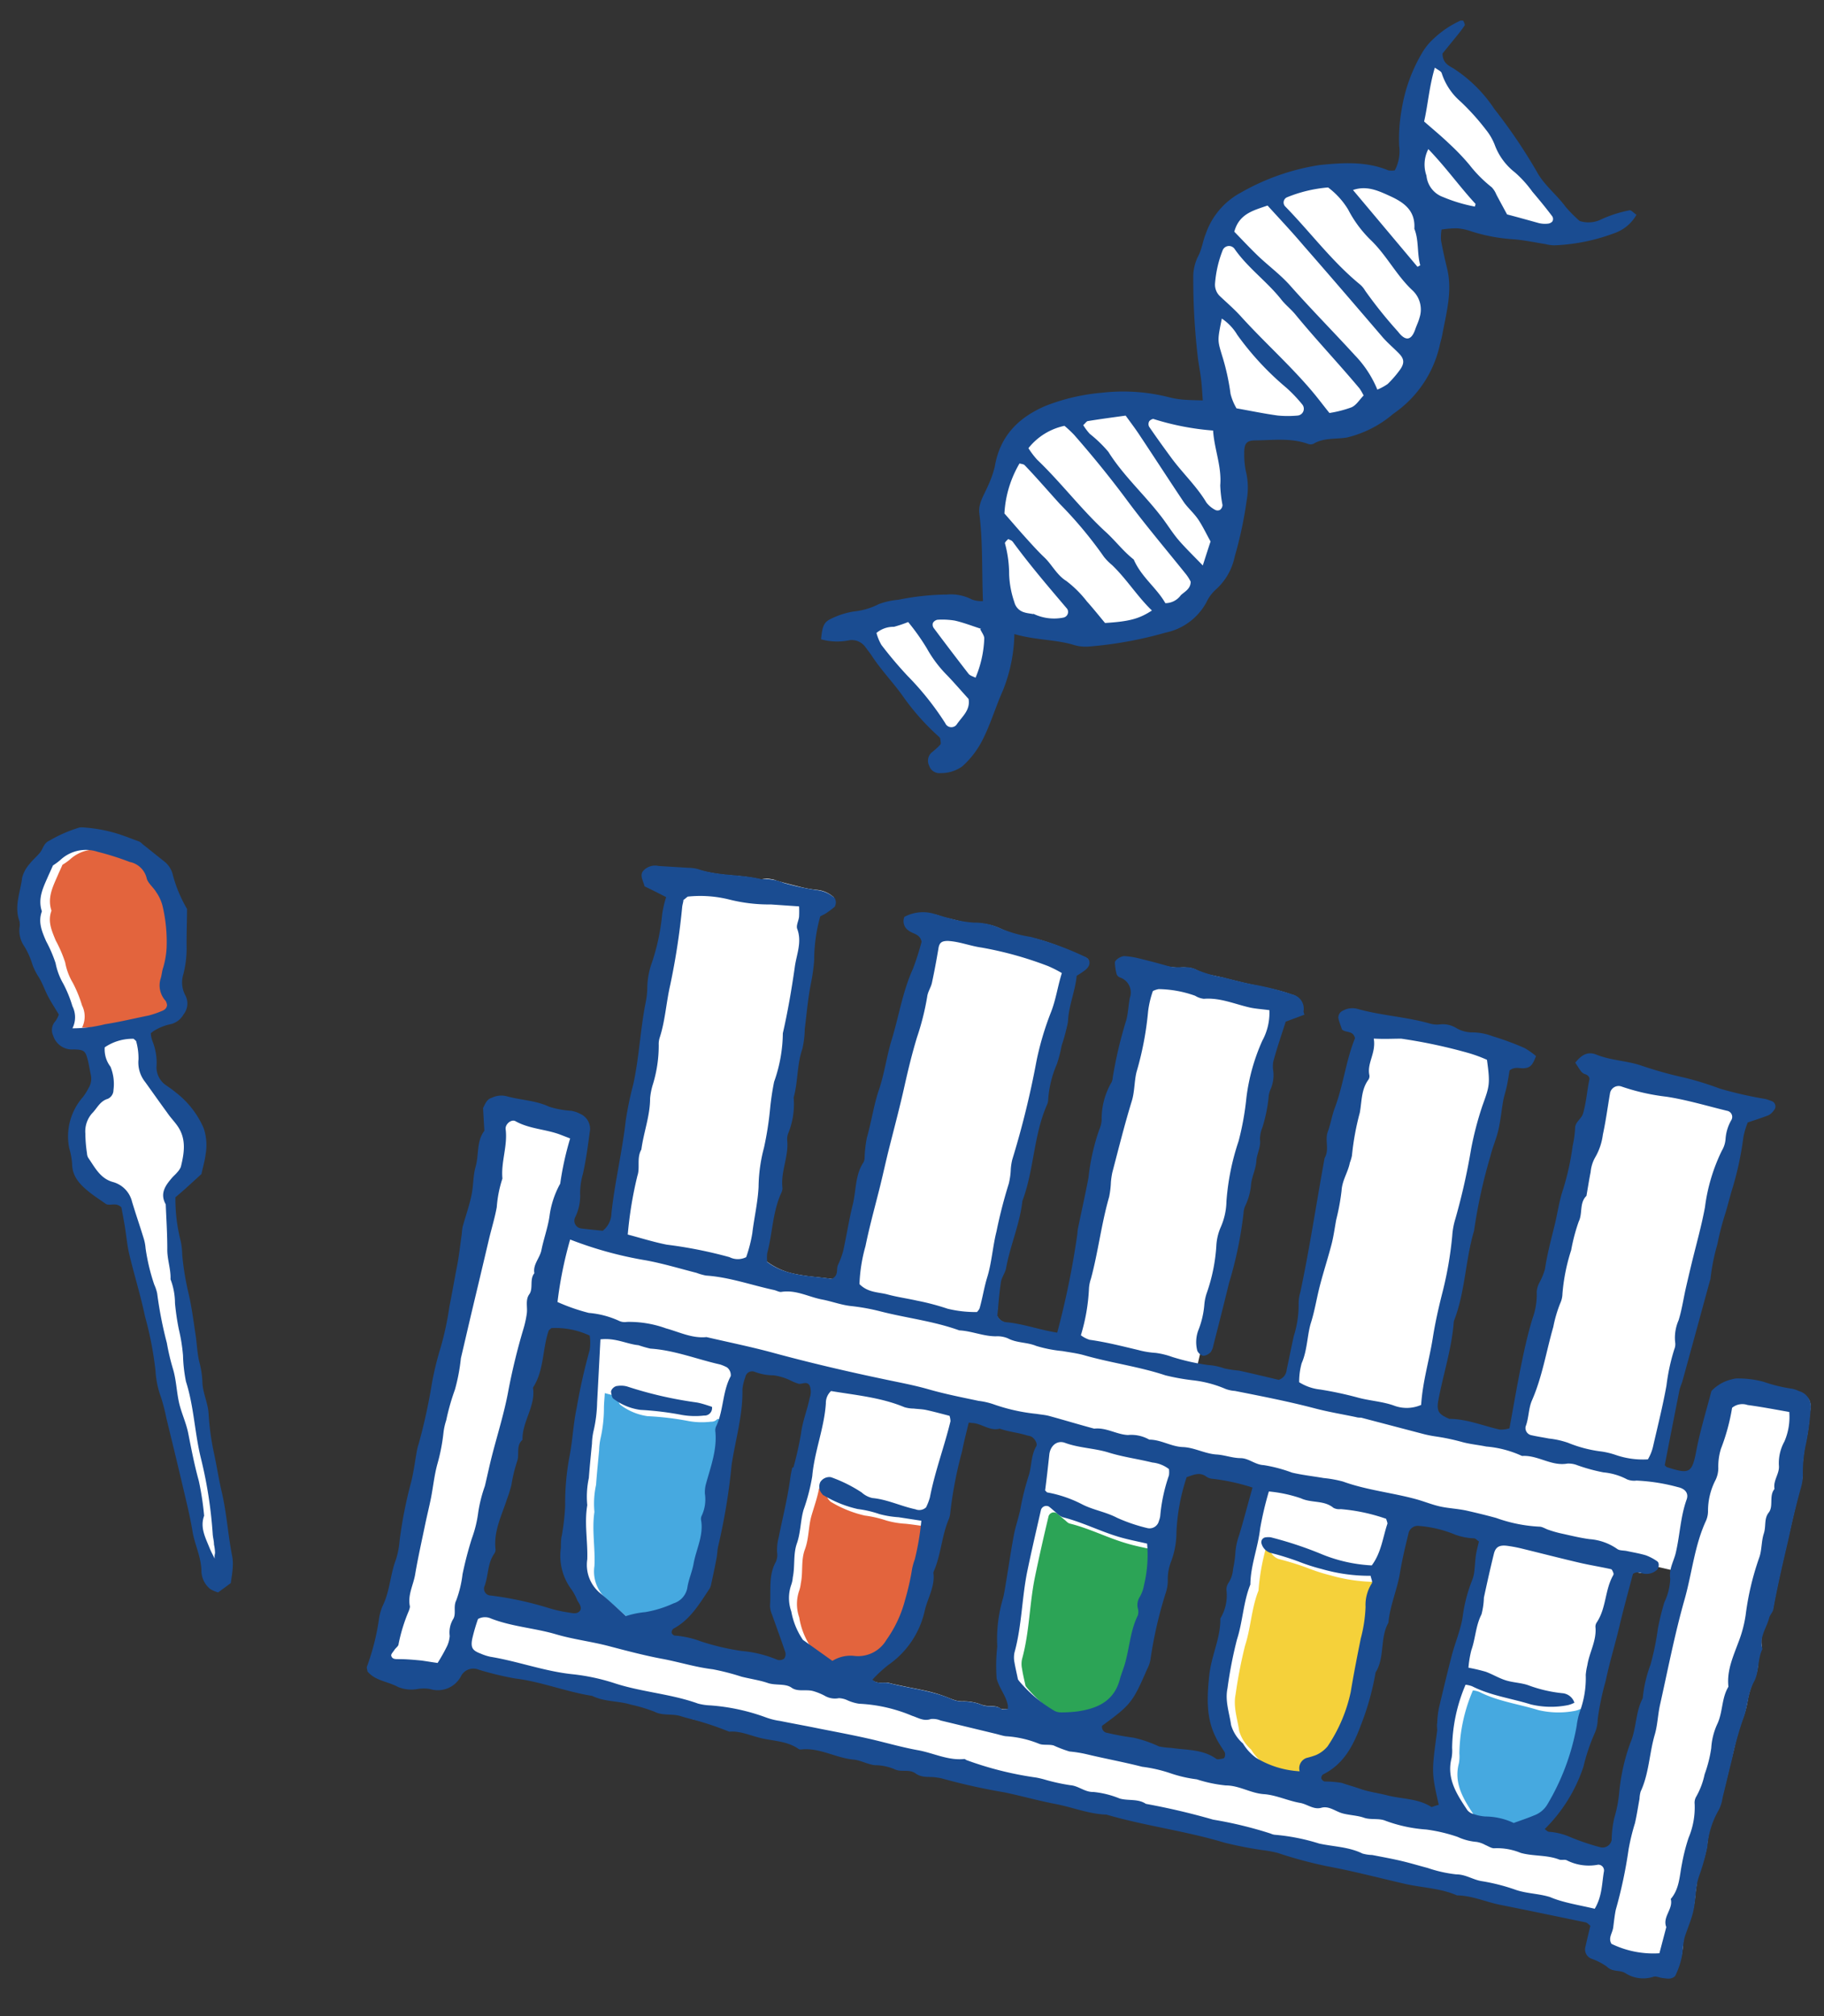 <svg xmlns="http://www.w3.org/2000/svg" width="209" height="231" viewBox="0 0 209 231"><rect x="0" y="0" width="209" height="231" fill="#333333" stroke="none"/><path d="M24.77,182.11a1.73,1.73,0,0,1-.53-.24,2.49,2.49,0,0,1-.94-1.8,10.1,10.1,0,0,0-.54-2.72,15.42,15.42,0,0,1-.44-1.78c0-.2-.06-.4-.1-.6-.14-.82-.32-1.64-.5-2.4-.43-1.87-.88-3.73-1.33-5.6l-.3-1.27c-.15-.64-.31-1.28-.46-1.92l-.32-1.29c0-.2-.09-.4-.14-.61a13.67,13.67,0,0,0-.5-1.87,10,10,0,0,1-.6-2.88,23.17,23.17,0,0,0-.78-4.44c-.15-.6-.3-1.21-.43-1.82-.29-1.41-.67-2.82-1-4.18-.27-1-.54-2-.77-3a18.6,18.6,0,0,1-.35-2.09c-.05-.39-.11-.78-.17-1.16-.09-.53-.19-1.06-.28-1.54l-.12-.63-.05,0a1.44,1.44,0,0,0-1.31-.4,1.11,1.11,0,0,1-.53,0l-.62-.43c-.42-.3-.83-.58-1.22-.89a3.94,3.94,0,0,1-1.91-3.12,4.86,4.86,0,0,0-.2-1.2c-.05-.19-.1-.39-.14-.59a6.57,6.57,0,0,1,1.53-5.71,5.89,5.89,0,0,0,.59-.91l.1-.19a2.21,2.21,0,0,0,.27-1.65c-.05-.22-.09-.44-.13-.67s-.14-.72-.23-1.08C10,120.22,9.72,120,8.43,120a2,2,0,0,1-2.1-1.43,1.19,1.19,0,0,1,.2-1.39,1.6,1.6,0,0,0,.29-.53c0-.09.08-.19.14-.3l.06-.12-.43-.71c-.3-.49-.61-1-.88-1.51-.16-.29-.3-.61-.43-.91a10.15,10.15,0,0,0-.68-1.36A5.55,5.55,0,0,1,4,110.44l0-.12a8.9,8.9,0,0,0-.9-2,2.92,2.92,0,0,1-.54-2c0-.06,0-.11,0-.17a1.51,1.51,0,0,0,0-.7A5.8,5.8,0,0,1,2.54,102c.1-.47.2-1,.26-1.44a3.17,3.17,0,0,1,.69-1.3l.09-.12a5.71,5.71,0,0,1,.63-.69c.19-.19.39-.39.57-.61a4.23,4.23,0,0,0,.33-.53,1.53,1.53,0,0,1,.6-.74l.06,0c.33-.15.65-.32,1-.49a9.21,9.21,0,0,1,2.43-1,1.62,1.62,0,0,1,.44,0,17.2,17.2,0,0,1,3.45.59c.75.22,1.49.51,2.21.8l.62.24a.61.61,0,0,1,.17.14l.14.13.9.71,1.49,1.19a2.58,2.58,0,0,1,1,1.52,8.62,8.62,0,0,0,1,2.69c.19.37.39.76.57,1.15l0,.93c0,1,0,2.14,0,3.24a11.89,11.89,0,0,1-.36,3.19A3.45,3.45,0,0,0,21,114.2a1.74,1.74,0,0,1-.19,1.91l0,.06A2.78,2.78,0,0,1,20,117a1.36,1.36,0,0,1-.54.16,4.23,4.23,0,0,0-1.29.46l-.44.21-.07,0a1.47,1.47,0,0,0-.28.2l-.21.16-.13.09,0,.16a1.72,1.72,0,0,1,0,.24,2.31,2.31,0,0,0,.17.7,5.9,5.9,0,0,1,.44,2.59v.27A2.74,2.74,0,0,0,19,124.59l.35.24.67.49a10,10,0,0,1,3.15,4,5.74,5.74,0,0,1,.23,2.88c-.07.5-.19,1-.31,1.52-.06.22-.11.44-.16.67l-.54.49-.88.81-1,.87-.58.5v.12c0,.16,0,.33,0,.49v.17a18.81,18.81,0,0,0,.62,4.48,5,5,0,0,1,.13,1.06c0,.13,0,.27,0,.4a31.71,31.71,0,0,0,.75,4.52c.28,1.24.47,2.53.65,3.77l.15,1c.05.37.09.75.13,1.13a12.57,12.57,0,0,0,.28,1.91l0,.09a9,9,0,0,1,.33,2.09,7.59,7.59,0,0,0,.37,2,8.52,8.52,0,0,1,.35,1.71,30.22,30.22,0,0,0,.62,4.58c.15.67.28,1.35.4,2s.31,1.6.49,2.4c.3,1.32.49,2.68.67,4,.14,1.08.29,2.19.51,3.27a4.31,4.31,0,0,1,.07,1.2c0,.4-.09.81-.16,1.24,0,.17-.05.34-.08.52l-1.25.91Z" fill="#fff"/><path d="M19,102.14a4.72,4.72,0,0,1,.73,1.6,17.88,17.88,0,0,1,.46,4.79,10.1,10.1,0,0,1-.39,2.25c-.14.39-.16.82-.28,1.22a2.67,2.67,0,0,0,.56,2.62c.11.11.11.31.15.46,0,.41-.33.58-.64.7a10.62,10.62,0,0,1-1.44.49c-1.65.38-3.29.78-5,1a15.29,15.29,0,0,1-3.75.47,2.83,2.83,0,0,0,0-2.54,14.85,14.85,0,0,0-1.05-2.58,7,7,0,0,1-.88-2.34,15.09,15.09,0,0,0-1.09-2.53c-.46-1.13-.94-2.18-.48-3.41-.51-1.52.19-2.82.76-4.14.13-.31.28-.61.5-1.12A6.84,6.84,0,0,0,8,98.49a4.29,4.29,0,0,1,4.28-.93A31.19,31.19,0,0,1,16,98.68a2.47,2.47,0,0,1,1.94,1.8C18,101.08,18.65,101.56,19,102.14Z" fill="#e3643d"/><path d="M26.44,181.39,25,182.45a3.49,3.49,0,0,1-.92-.39,2.75,2.75,0,0,1-1-2c0-1.57-.73-3-1-4.47-.16-1-.37-2-.6-3-.53-2.29-1.08-4.58-1.63-6.87l-.78-3.2a21.49,21.49,0,0,0-.63-2.45,10.35,10.35,0,0,1-.62-3,39.5,39.5,0,0,0-1.2-6.22c-.5-2.4-1.24-4.76-1.81-7.15-.25-1.07-.34-2.18-.52-3.27-.12-.74-.27-1.48-.38-2.09-.61-.63-1.27-.14-1.77-.39-.64-.46-1.29-.87-1.88-1.34-1.07-.86-2-1.78-2-3.32a8.85,8.85,0,0,0-.33-1.75A6.82,6.82,0,0,1,9.5,125.7a6.47,6.47,0,0,0,.66-1.06,2,2,0,0,0,.25-1.47c-.13-.58-.21-1.17-.36-1.75-.26-1-.41-1.16-1.63-1.18a2.26,2.26,0,0,1-2.33-1.59A1.49,1.49,0,0,1,6.35,117a3.12,3.12,0,0,0,.39-.76c-.41-.69-.87-1.38-1.25-2.11s-.65-1.56-1.1-2.25a7.07,7.07,0,0,1-.67-1.35,9,9,0,0,0-.92-2.08,3.21,3.21,0,0,1-.57-2.15,1.9,1.9,0,0,0,0-.75c-.64-1.72.12-3.35.31-5A3.81,3.81,0,0,1,3.38,99c.35-.47.83-.85,1.2-1.31S5,96.61,5.66,96.32a15.65,15.65,0,0,1,3.46-1.51,2.09,2.09,0,0,1,.5,0,17,17,0,0,1,3.49.61c1,.28,1.91.67,2.85,1a1.9,1.9,0,0,1,.39.31l2.38,1.9a2.78,2.78,0,0,1,1.09,1.68,15.63,15.63,0,0,0,1.61,3.83c0,1.34-.06,2.78-.05,4.22a12,12,0,0,1-.37,3.26,3.13,3.13,0,0,0,.23,2.43,2,2,0,0,1-.21,2.18,2.29,2.29,0,0,1-1.59,1.14,5.91,5.91,0,0,0-1.65.65,2.58,2.58,0,0,0-.51.37,3.21,3.21,0,0,0,.18.88,6.61,6.61,0,0,1,.47,3,2.51,2.51,0,0,0,1.16,2.12c.34.24.7.48,1,.74a10.32,10.32,0,0,1,3.24,4.12,6,6,0,0,1,.23,3c-.09.75-.31,1.49-.48,2.27-.49.45-1,.91-1.49,1.36s-1,.89-1.49,1.3a19.38,19.38,0,0,0,.62,5.08,8.41,8.41,0,0,1,.16,1.51,31.14,31.14,0,0,0,.74,4.49c.36,1.56.56,3.16.8,4.75.15,1,.17,2,.41,3a10.78,10.78,0,0,1,.36,2.24c0,1.29.64,2.44.71,3.72a30.22,30.22,0,0,0,.62,4.54c.32,1.48.55,3,.89,4.44.56,2.4.71,4.87,1.18,7.28a4.83,4.83,0,0,1,.08,1.26C26.65,180.11,26.54,180.69,26.44,181.39ZM6.07,99.16l-.51,1.13c-.57,1.32-1.27,2.61-.76,4.13-.46,1.23,0,2.29.48,3.41a15.45,15.45,0,0,1,1.09,2.53,7.59,7.59,0,0,0,.88,2.35,14.23,14.23,0,0,1,1.05,2.58,2.81,2.81,0,0,1,0,2.53,15.29,15.29,0,0,0,3.75-.47c1.68-.26,3.32-.66,5-1a10.62,10.62,0,0,0,1.44-.49c.32-.12.61-.29.65-.7a1.44,1.44,0,0,0-.15-.47,2.63,2.63,0,0,1-.57-2.61c.12-.4.14-.83.28-1.22a10,10,0,0,0,.39-2.25,17.91,17.91,0,0,0-.46-4.79,4.81,4.81,0,0,0-.73-1.6c-.34-.58-1-1.06-1.11-1.66a2.49,2.49,0,0,0-1.93-1.8A31.35,31.35,0,0,0,11.2,97.6a4.28,4.28,0,0,0-4.28.93A7.51,7.51,0,0,1,6.07,99.16ZM12,120a3.25,3.25,0,0,0,.66,2.22A5.24,5.24,0,0,1,13,124.9a1.1,1.1,0,0,1-.65,1c-.91.27-1.21,1.07-1.79,1.65a3.13,3.13,0,0,0-.78,2.32,16.08,16.08,0,0,0,.19,2.29,1.11,1.11,0,0,0,.13.48c.77,1.11,1.37,2.38,2.83,2.79a3.09,3.09,0,0,1,2.2,2.26c.41,1.37.88,2.72,1.3,4.09a5.25,5.25,0,0,1,.25,1.24,22.88,22.88,0,0,0,1,4.18,4.75,4.75,0,0,1,.33,1,45.59,45.59,0,0,0,1.11,5.68,25.63,25.63,0,0,0,.71,3c.36,1.22.4,2.49.66,3.72s.83,2.37,1.08,3.63c.36,1.82.71,3.65,1.21,5.44a33,33,0,0,1,.61,4c-.49,1.33.14,2.49.61,3.66.25.62.59,1.2,1,2a1.39,1.39,0,0,1-.36-1.36,4.77,4.77,0,0,0-.12-1c0-.42-.13-.83-.15-1.25A50.09,50.09,0,0,0,23,167c-.7-2.88-.78-5.86-1.69-8.7a17.45,17.45,0,0,1-.34-3,20.08,20.08,0,0,0-.48-3,27.45,27.45,0,0,1-.44-3,7.67,7.67,0,0,0-.51-2.72c.05-1.18-.4-2.3-.37-3.5,0-1.7-.11-3.39-.18-5.09-.72-1.28,0-2.21.78-3.11.17-.18.37-.35.53-.55a2.1,2.1,0,0,0,.42-.63c.39-1.58.65-3.16-.34-4.63-.37-.55-.83-1-1.22-1.58-.85-1.16-1.68-2.34-2.52-3.51a3.58,3.58,0,0,1-.77-2.61,7.26,7.26,0,0,0-.25-2c0-.13-.2-.23-.31-.35A5.68,5.68,0,0,0,12,120Z" fill="#1a4c91"/><path d="M46.19,193.24a1.91,1.91,0,0,1-.47-.18,7.59,7.59,0,0,0-1.36-.55,4.34,4.34,0,0,1-2-1.13l0-.12a.64.64,0,0,1,0-.22,27,27,0,0,0,1.4-5.54,5.37,5.37,0,0,1,.45-1.54,12.72,12.72,0,0,0,.85-2.89,16.31,16.31,0,0,1,.61-2.28,8.73,8.73,0,0,0,.43-2.15l0-.12a49.41,49.41,0,0,1,1.3-6.62c.2-.79.33-1.6.46-2.39.07-.42.14-.84.22-1.25a4.46,4.46,0,0,1,.19-.78,33.17,33.17,0,0,0,1.09-4.72c.13-.73.27-1.48.43-2.22.06-.27.11-.55.17-.82a27.07,27.07,0,0,1,.81-3.25,24.92,24.92,0,0,0,.84-3.59c.07-.38.13-.75.21-1.12.16-.83.31-1.66.47-2.5s.26-1.44.4-2.17.28-1.71.39-2.55l.15-1.11a1.84,1.84,0,0,0,0-.33,3.4,3.4,0,0,1,.07-.49c.12-.43.25-.85.38-1.28.22-.74.45-1.5.61-2.27a13,13,0,0,0,.21-1.51,9.61,9.61,0,0,1,.28-1.82,9.33,9.33,0,0,0,.25-1.57,4.55,4.55,0,0,1,.7-2.46l.06-.08v-.09c-.05-.82-.1-1.63-.15-2.53l.08-.15a1.42,1.42,0,0,1,.76-.85,2.34,2.34,0,0,1,1.42-.2l.08,0,.48.12c.47.11,1,.19,1.42.28s.93.16,1.39.27a8.3,8.3,0,0,1,1.62.54,3.25,3.25,0,0,0,.6.21,9.67,9.67,0,0,0,1.08.15c.29,0,.59.06.86.11l.22,0a2.68,2.68,0,0,1,.77.28c.77.49,1.08,1,1,1.6l-.05.33c-.21,1.55-.43,3.14-.76,4.69l-.09.4a6.65,6.65,0,0,0-.24,1.9,5.5,5.5,0,0,1-.54,2.64,1.18,1.18,0,0,0,0,1,1.09,1.09,0,0,0,.75.59l.12,0c.55.08,1.1.13,1.66.19l.93.1.08-.06a3,3,0,0,0,1-2.2c.19-1.8.51-3.62.82-5.39s.62-3.48.81-5.25a23.92,23.92,0,0,1,.58-2.87c.1-.41.19-.82.28-1.23.37-1.65.58-3.36.78-5s.37-3,.68-4.52a9.86,9.86,0,0,0,.16-1.75,9,9,0,0,1,.43-2.41l.2-.71a21.21,21.21,0,0,0,1.07-5.11,6.55,6.55,0,0,1,.26-1.29c.07-.23.13-.46.19-.71l0-.18-.36-.21-.76-.4c-.47-.24-.94-.47-1.37-.67,0-.14-.09-.28-.13-.41-.17-.47-.26-.74-.07-1a1.62,1.62,0,0,1,1.58-.51l.85.06,2.55.16H79a5.11,5.11,0,0,1,.72.08l.16,0c.31.1.62.19,1,.27a22.28,22.28,0,0,0,3.12.43,21.1,21.1,0,0,1,3.05.42l.22,0h.06a2.36,2.36,0,0,1,1.08,0c.22,0,.44.12.66.19l.64.18,1,.26,1.11.28a13.12,13.12,0,0,0,1.78.31,3.5,3.5,0,0,1,.45.07,3.26,3.26,0,0,1,1.47.77.81.81,0,0,1,0,.68,9.82,9.82,0,0,1-.87.67c-.14.09-.3.17-.47.26l-.34.18,0,.09a15.79,15.79,0,0,0-.68,4.37c0,.25,0,.5,0,.75a18.55,18.55,0,0,1-.35,2.5c-.26,1.3-.41,2.64-.56,3.93,0,.48-.11,1-.17,1.43,0,.27,0,.54-.06.81a4.72,4.72,0,0,1-.19,1.39,13.89,13.89,0,0,0-.6,3.07,14.43,14.43,0,0,1-.43,2.52v.09a8.87,8.87,0,0,1-.63,4.07,2.25,2.25,0,0,0-.09,1,9.06,9.06,0,0,1-.29,2.51,8.82,8.82,0,0,0-.27,2.87,1.21,1.21,0,0,1-.12.41,16.11,16.11,0,0,0-1.1,4.3,26.36,26.36,0,0,1-.51,2.65,2.07,2.07,0,0,0,0,.66c0,.11,0,.22,0,.35v.12l.09.07a7.91,7.91,0,0,0,3,1.37,21.89,21.89,0,0,0,2.76.41c.59.07,1.15.13,1.7.21l.07,0,.07,0a1.27,1.27,0,0,0,.75-1.26,1.4,1.4,0,0,1,.07-.44l.12-.27a8.1,8.1,0,0,0,.5-1.38c.16-.73.3-1.46.45-2.2.19-1,.39-2.06.64-3.07a16.21,16.21,0,0,0,.29-1.67,7.16,7.16,0,0,1,.92-3.16,1.16,1.16,0,0,0,.16-.56v-.1c0-.26,0-.53.06-.79a6.59,6.59,0,0,1,.19-1.44c.23-.79.41-1.61.58-2.4a28.69,28.69,0,0,1,.79-3,30.61,30.61,0,0,0,.82-3.16c.18-.86.38-1.76.64-2.61s.54-1.93.78-2.88a29.72,29.72,0,0,1,1.65-5.21,16.18,16.18,0,0,0,.76-2.22c.09-.32.18-.63.28-.92l0-.07,0-.06a1.54,1.54,0,0,0-1.09-1.15,2.34,2.34,0,0,1-.5-.28,1,1,0,0,1-.42-1.19,4.08,4.08,0,0,1,3-.3,1.05,1.05,0,0,1,.24.06c.21,0,.41.11.62.18s.64.19,1,.26l.3.07.93.23a6.82,6.82,0,0,0,1.68.23,7.26,7.26,0,0,1,1.7.19,6.05,6.05,0,0,1,1.22.42,11.78,11.78,0,0,0,2.44.83l1.15.23.46.1a24.38,24.38,0,0,1,4,1.44l1.64.68c.18.07.41.2.45.42a.89.89,0,0,1-.39.72c-.17.14-.37.27-.58.41l-.36.23-.1.07v.11a15.24,15.24,0,0,1-.48,2.42,13.46,13.46,0,0,0-.53,2.88,5.39,5.39,0,0,1-.37,1.5,7.63,7.63,0,0,0-.34,1.18,15.08,15.08,0,0,1-.55,2.09c-.09.26-.17.51-.26.76a9.76,9.76,0,0,0-.77,3.46,1.17,1.17,0,0,1-.12.44,26.37,26.37,0,0,0-1.56,5.9,29.53,29.53,0,0,1-1.25,5.11v.06a24.3,24.3,0,0,1-1,4.31,33.25,33.25,0,0,0-.87,3.37,2.85,2.85,0,0,1-.27.71,3,3,0,0,0-.31.89c-.15.94-.24,1.89-.32,2.81,0,.36-.06.71-.1,1.05v.06l0,.06a1.39,1.39,0,0,0,1,.86l.37.06a17.2,17.2,0,0,1,2.06.37l1,.24,1,.25c.61.14,1.11.24,1.58.32l.23,0,0-.23.51-2.15a76,76,0,0,0,1.81-9.21c0-.07,0-.14,0-.2s0-.24,0-.35c.13-.64.27-1.29.41-1.93.27-1.28.56-2.61.81-3.92.09-.49.17-1,.24-1.5a15.89,15.89,0,0,1,1-3.94,3.4,3.4,0,0,0,.29-1.19,8.14,8.14,0,0,1,1.1-4.21,1.54,1.54,0,0,0,.17-.66,31.28,31.28,0,0,1,1.08-4.83c.17-.57.33-1.15.48-1.73a13.81,13.81,0,0,0,.26-1.52c0-.35.08-.69.14-1a2.06,2.06,0,0,0-1.23-2.6.67.67,0,0,1-.27-.18,5.09,5.09,0,0,1-.2-1.31,1.15,1.15,0,0,1,.84-.49,8.23,8.23,0,0,1,1.37.19c1.3.32,2.47.63,3.57.93l.12,0a6,6,0,0,0,1.33.09,4.65,4.65,0,0,1,1.24.08,2.78,2.78,0,0,1,.57.21,6.19,6.19,0,0,0,1.53.55l.67.14.65.14.78.2,1.7.42c.34.08.69.16,1,.22l.47.1c.62.13,1.24.25,1.85.4a19,19,0,0,1,2.32.67,1.44,1.44,0,0,1,1.08,1.68.53.53,0,0,0,0,.25l-2,.76-.43,1.37c-.35,1.08-.7,2.19-1,3.31a2.91,2.91,0,0,0,0,1.1v.12a3.54,3.54,0,0,1-.27,1.82,3.45,3.45,0,0,0-.28,1.19,16.46,16.46,0,0,1-.66,3.19l0,.07c0,.11-.07.22-.1.33a2.69,2.69,0,0,0-.2,1.15,3.33,3.33,0,0,1-.19,1.39,4.42,4.42,0,0,0-.22,1,6,6,0,0,1-.31,1.4,7.34,7.34,0,0,0-.3,1.33,6.62,6.62,0,0,1-.64,2.35,2.45,2.45,0,0,0-.22.91A30.65,30.65,0,0,1,141.2,145c-.16.63-.33,1.26-.48,1.89-.5,2-1,4.11-1.53,6.12l-.27,1.05a1.82,1.82,0,0,1-.26.68,1.11,1.11,0,0,1-.59.31H138a.39.39,0,0,1-.13,0l-.3-.19-.4,1.72.26,0a8,8,0,0,0,.85.11,7.05,7.05,0,0,1,1.14.17,5.31,5.31,0,0,1,.68.2l.26.08a4.91,4.91,0,0,0,.77.1,4.91,4.91,0,0,1,.67.08l1.85.42,2.77.66.07,0a1.55,1.55,0,0,0,1.07-1.32c.14-.61.26-1.22.38-1.82s.29-1.38.44-2.07l.18-.75a8.73,8.73,0,0,0,.37-2.95,3.53,3.53,0,0,1,.14-1.05l.06-.28c.7-3.29,1.27-6.65,1.83-9.91.3-1.78.61-3.61.94-5.41a3.13,3.13,0,0,0,.28-1.81,3.55,3.55,0,0,1,.08-1.23c.12-.38.23-.77.33-1.15s.28-1.06.47-1.57a32.82,32.82,0,0,0,1.12-3.92,28.22,28.22,0,0,1,1.21-4.09l0-.07,0-.08a1.15,1.15,0,0,0-1-.92,1.66,1.66,0,0,1-.5-.18l-.09-.27c-.1-.28-.21-.59-.29-.9s.16-.49.41-.63a1.92,1.92,0,0,1,1.39-.19l.09,0,.89.23c1.07.25,2.16.43,3.23.6s2.14.35,3.19.59q.51.12,1,.27l.13,0a3.26,3.26,0,0,0,1.09.06,2.47,2.47,0,0,1,.86,0,3.48,3.48,0,0,1,.88.36,4.34,4.34,0,0,0,1.1.43,3.77,3.77,0,0,0,.92.09,3.57,3.57,0,0,1,1,.09c.24.06.48.14.72.21l.41.12a33,33,0,0,1,3.69,1.36,5.06,5.06,0,0,1,.93.57l.26.19c-.36.92-.58,1-1.22,1.05a1.71,1.71,0,0,1-.32,0,1.74,1.74,0,0,0-1.33.31l-.08.06-.1.61c-.06.39-.13.83-.22,1.26-.05.25-.12.5-.19.75a8.63,8.63,0,0,0-.22.91c-.09.46-.15.92-.22,1.38-.09.64-.19,1.31-.33,1.94a15.92,15.92,0,0,1-.47,1.53c-.16.48-.32,1-.44,1.46-.17.7-.36,1.39-.54,2.09a39.56,39.56,0,0,0-1.36,6.56,36,36,0,0,0-.94,4.53,27.7,27.7,0,0,1-1.31,5.63,1.14,1.14,0,0,0-.07.35,37.39,37.39,0,0,1-1,5.68c-.25,1-.51,2.12-.71,3.19-.3,1.55.27,1.89,1.39,2.41l.05,0h.05a10,10,0,0,1,2.28.29c.53.13,1.08.29,1.6.44s1.09.31,1.63.44l.24.05a2,2,0,0,0,.84-.07,2.29,2.29,0,0,1,.34-.07l.18,0,0-.17c.15-.81.29-1.6.43-2.39.31-1.7.6-3.31.93-4.94s.74-3.46,1.28-5.23a8.31,8.31,0,0,0,.49-3.14,1.72,1.72,0,0,1,.19-.7,1.86,1.86,0,0,0,.1-.25c.07-.17.16-.35.25-.53a3.77,3.77,0,0,0,.41-1.09,39,39,0,0,1,.84-3.95c.1-.43.21-.85.31-1.27s.19-.88.28-1.31a22.75,22.75,0,0,1,.62-2.53,28.4,28.4,0,0,0,1.11-5c0-.22.07-.43.12-.64a6.27,6.27,0,0,0,.17-1.37,1.24,1.24,0,0,1,.42-.84,2.15,2.15,0,0,0,.48-.79,16.26,16.26,0,0,0,.46-2.33c.08-.52.16-1.06.27-1.59a.82.82,0,0,0-.66-.89.79.79,0,0,1-.34-.23c-.15-.19-.28-.41-.43-.64l-.12-.2c.6-.72,1.11-1,1.73-.81a1.76,1.76,0,0,1,.3.1,10.24,10.24,0,0,0,1.41.44c.47.11.95.19,1.42.27s.93.17,1.39.28a10.28,10.28,0,0,1,1,.29,44,44,0,0,0,4.47,1.27l.53.12A37.75,37.75,0,0,1,197,125a13.34,13.34,0,0,0,1.66.48c.64.15,1.31.28,2,.4s1.12.21,1.67.33a3.68,3.68,0,0,1,.53.18,2.34,2.34,0,0,0,.24.09.31.31,0,0,1,.14.2.44.44,0,0,1-.06.38l-.11.13a1.25,1.25,0,0,1-.41.37c-.55.23-1.11.41-1.71.61l-.68.23-.12,0,0,.12c0,.17-.11.33-.17.5a4.46,4.46,0,0,0-.32,1.19,32.58,32.58,0,0,1-1.22,5.66l-.77,2.8c-.09.34-.19.67-.29,1a21.85,21.85,0,0,0-.72,2.84,15,15,0,0,1-.35,1.47,8.76,8.76,0,0,0-.44,2.46.61.61,0,0,1,0,.13l0,.08-.93,3.4c-.74,2.7-1.47,5.4-2.22,8.1,0,.15-.09.29-.14.44a3.49,3.49,0,0,0-.21.67c-.46,2.31-.92,4.63-1.37,6.92l-.35,1.77.11.1.1.09a.76.76,0,0,0,.25.19c.42.13.85.26,1.21.34a1.91,1.91,0,0,0,1.52-.07c.5-.32.71-1,1-2.41.31-1.59.74-3.16,1.16-4.68q.28-1,.54-2a4.47,4.47,0,0,1,2.18-1.22,2,2,0,0,1,.74-.09l.73.05a10.18,10.18,0,0,1,1.58.19,3,3,0,0,1,.43.12,14.56,14.56,0,0,0,1.73.51c.5.12,1,.21,1.59.3l.09,0a3,3,0,0,1,.55.2l.11,0c.89.39,1.26.92,1.17,1.7,0,.36-.08.73-.11,1.09a20.08,20.08,0,0,1-.4,2.8,15.17,15.17,0,0,0-.39,3.7,4.82,4.82,0,0,1-.18,1.31c-.44,1.57-.81,3.19-1.17,4.75l-.39,1.72c-.58,2.49-1.18,5.06-1.64,7.62a1.11,1.11,0,0,1-.21.4,1.76,1.76,0,0,0-.27.55,9.63,9.63,0,0,1-.37,1,3.74,3.74,0,0,0-.42,2.56,6.66,6.66,0,0,0-.44,1.89,5.3,5.3,0,0,1-.46,1.82,9.32,9.32,0,0,0-.75,2.43,10.05,10.05,0,0,1-.49,1.85,23.91,23.91,0,0,0-1,3.37c-.1.42-.2.85-.31,1.27-.2.78-.39,1.57-.58,2.36s-.33,1.34-.5,2c0,.13-.05.25-.08.38a2.58,2.58,0,0,1-.29.9,10.32,10.32,0,0,0-1.38,4.39,12.38,12.38,0,0,1-.59,2.22c-.11.34-.22.68-.32,1l-.07.23a6.59,6.59,0,0,0-.23.9c0,.38-.09.76-.13,1.14a13.67,13.67,0,0,1-.28,1.92,13.82,13.82,0,0,1-.54,1.65c-.16.42-.32.86-.45,1.31a5.13,5.13,0,0,0-.16,1.09,6.18,6.18,0,0,1-.07.62,8.13,8.13,0,0,1-.79,2.53,1,1,0,0,1-1,.17l-.19,0-.2,0-.35-.09a1.21,1.21,0,0,0-.68,0,2.85,2.85,0,0,1-1.71.1,5.27,5.27,0,0,1-1.34-.54,2.09,2.09,0,0,0-.46-.17l-.46-.08-.43-.07a1.24,1.24,0,0,1-.64-.34,3.4,3.4,0,0,0-1.22-.68c-.21-.09-.41-.17-.6-.27A.9.9,0,0,1,182,223c.13-.59.27-1.17.4-1.73l.2-.83-.14-.09-.2-.17a1.07,1.07,0,0,0-.42-.25l-.9-.19c-2.9-.6-5.9-1.22-8.86-1.8a3.29,3.29,0,0,1-.43-.09c-.46-.11-.92-.24-1.37-.38s-.93-.27-1.4-.38a8.4,8.4,0,0,0-1.74-.24,10.46,10.46,0,0,0-1.74-.56c-.72-.17-1.46-.28-2.18-.39s-1.42-.21-2.11-.37l-.5-.12-2.6-.62-2.6-.62c-1.2-.28-2.19-.5-3.13-.69l-1.32-.29c-1.47-.35-2.94-.76-4.37-1.24l-.34-.1a7.82,7.82,0,0,0-.8-.13l-.57-.09c-.46-.09-.92-.16-1.39-.24-.73-.12-1.49-.24-2.21-.41l-.82-.22c-1-.29-2.05-.58-3.28-.86s-2.48-.55-3.69-.81-2.46-.51-3.68-.79c-1.06-.25-2-.5-2.86-.75h-.06a11.25,11.25,0,0,1-2.24-.32c-.48-.11-.94-.24-1.41-.37s-1-.26-1.43-.37l-.7-.15c-.59-.11-1.22-.24-2-.42l-1.41-.34-1.42-.34-1-.23-2.21-.43c-1-.18-2-.36-2.93-.59-.75-.18-1.42-.36-2-.57l-.11,0-.27,0-.2,0a5.3,5.3,0,0,0-.88-.07,4.14,4.14,0,0,1-.87-.08,1.61,1.61,0,0,1-.61-.27,1.48,1.48,0,0,0-.57-.25,4.45,4.45,0,0,0-.81-.08,4.88,4.88,0,0,1-.76-.07,1.59,1.59,0,0,1-.35-.13,3.08,3.08,0,0,0-.76-.28,10.55,10.55,0,0,0-1.24-.17l-.28,0a2.7,2.7,0,0,1-.41-.07c-.27-.06-.54-.16-.8-.24a5.44,5.44,0,0,0-.81-.25,3.11,3.11,0,0,0-.44-.08,7,7,0,0,1-1-.17c-.48-.11-1-.26-1.42-.4s-1-.3-1.45-.42a6.64,6.64,0,0,0-2.21-.17h-.1a5.25,5.25,0,0,0-1.93-.81c-.41-.1-.83-.17-1.23-.23s-.67-.11-1-.18l-.17,0c-.35-.08-.71-.19-1.05-.3s-.72-.22-1.09-.3a5.39,5.39,0,0,0-1.59-.16,34.89,34.89,0,0,0-4.31-1.26L78,196.43l-.2-.06a5.79,5.79,0,0,0-1.16-.12,6.49,6.49,0,0,1-1.09-.12,2.39,2.39,0,0,1-.55-.2,8.41,8.41,0,0,0-1.76-.57c-.32-.07-.64-.15-1-.25l-.46-.12a14.41,14.41,0,0,0-1.44-.24,12.81,12.81,0,0,1-1.38-.23,4.66,4.66,0,0,1-1.11-.39h-.07c-.56-.09-1.16-.2-1.83-.36s-1.59-.4-2.36-.61-1.59-.44-2.39-.62a22,22,0,0,0-2.29-.43c-.38-.05-.78-.13-1.23-.23s-1.15-.3-1.71-.46c-.39-.12-.77-.23-1.16-.33l-.09,0a1.79,1.79,0,0,0-2.16.81,2.73,2.73,0,0,1-3.28,1.43h0a4.42,4.42,0,0,0-1.35,0l-.36,0a4.68,4.68,0,0,1-1.45,0Zm13.39-28.35a2,2,0,0,0-.49,1.59,2.83,2.83,0,0,1-.1.85,21.24,21.24,0,0,0-.68,2.79,6.9,6.9,0,0,1-.32,1.07c-.06.17-.12.34-.17.5-.14.44-.29.87-.45,1.3a9.84,9.84,0,0,0-.87,4.58.59.59,0,0,1-.11.34,5.63,5.63,0,0,0-.8,2.35,7.73,7.73,0,0,1-.37,1.49.89.89,0,0,0,.05.73A1.14,1.14,0,0,0,56,183l.14,0a34.13,34.13,0,0,1,3.78.66c.9.22,1.82.46,2.79.76.33.1.65.18,1,.26s.84.18,1.26.24l.22,0a1.39,1.39,0,0,0,1.33-.22.86.86,0,0,0,0-1.27,2.56,2.56,0,0,1-.16-.25l-.18-.39a3.6,3.6,0,0,0-.51-.92,6.19,6.19,0,0,1-1.17-4.63c0-.45,0-.91.11-1.4s.09-.75.15-1.12a15.59,15.59,0,0,0,.23-2.27,26.85,26.85,0,0,1,.49-5.6c.17-.89.28-1.8.38-2.68s.24-1.95.44-2.91c.14-.65.26-1.29.39-1.94a38.06,38.06,0,0,1,1.09-4.67,3.17,3.17,0,0,0,.06-1.23,4.19,4.19,0,0,1,0-.5v-.17l-.15-.06a19.8,19.8,0,0,0-2.22-.72,6.27,6.27,0,0,0-2.24-.15h-.08L63,152a1.15,1.15,0,0,1-.18.16.54.54,0,0,0-.21.27,15.5,15.5,0,0,0-.58,2.6,9.63,9.63,0,0,1-1.17,3.81.73.73,0,0,0-.08.44,6.6,6.6,0,0,1-.59,2.91A8,8,0,0,0,59.58,164.89Zm18.94,23c.41.1.81.22,1.23.36l.45.14c.84.25,1.74.52,2.64.73a20.24,20.24,0,0,0,2,.37,20.15,20.15,0,0,1,2.23.36,10.32,10.32,0,0,1,1.78.59l.14,0a1.17,1.17,0,0,0,.92-.19,1.06,1.06,0,0,0,.21-1c-.28-.85-.58-1.69-.88-2.52L88.65,185l0-.12a2.3,2.3,0,0,1-.19-.85c0-.48,0-1,0-1.43a6.87,6.87,0,0,1,.6-3.48,2.08,2.08,0,0,0,.17-1.26,5.53,5.53,0,0,1,.17-1.56c.15-.73.3-1.41.45-2.1a46.31,46.31,0,0,0,.87-4.61,8.48,8.48,0,0,1,.2-.92,1.17,1.17,0,0,0,0-.2l.12,0,.06-.24q.13-.58.3-1.17a20.88,20.88,0,0,0,.58-2.72,14.89,14.89,0,0,1,.5-2.22,19.08,19.08,0,0,0,.45-1.88,2,2,0,0,1,0-.26,1.78,1.78,0,0,0-.06-1.28.78.78,0,0,0-.51-.42,1.3,1.3,0,0,0-.59,0,1.56,1.56,0,0,1-.35,0l-.07,0a2,2,0,0,1-.46-.19,4.17,4.17,0,0,0-.44-.19l-.48-.19a8,8,0,0,0-.94-.32,2.58,2.58,0,0,0-.52-.07,6,6,0,0,1-1.35-.15,6.29,6.29,0,0,1-.78-.24l-.13,0a1,1,0,0,0-1.24.84c0,.14-.08.27-.13.41a3.32,3.32,0,0,0-.21,1,26.8,26.8,0,0,1-.73,5.87c-.18.9-.36,1.83-.5,2.76s-.25,1.79-.36,2.66A41,41,0,0,1,82,177.05a6.24,6.24,0,0,0-.13.85c0,.2,0,.39-.07.58-.18,1-.38,1.89-.62,3a1.1,1.1,0,0,1-.16.44l-.37.56A10.57,10.57,0,0,1,77,186.42a.77.77,0,0,0-.34.71.78.78,0,0,0,.51.55h.09A5.29,5.29,0,0,1,78.52,187.85Zm33.34-25.1a2.49,2.49,0,0,0-.59-.07,1.16,1.16,0,0,0-.28,0l-.08,0-.14,0,0,.14c-.09.35-.17.69-.25,1-.18.73-.37,1.5-.52,2.25s-.34,1.53-.52,2.28a25.29,25.29,0,0,0-.83,4.73,2,2,0,0,1-.17.73,16.49,16.49,0,0,0-.83,2.91,15.38,15.38,0,0,1-.9,3,.81.81,0,0,0-.07.41,6.1,6.1,0,0,1-.5,2.57,10.14,10.14,0,0,0-.44,1.48,10.12,10.12,0,0,1-4.06,6.09,14,14,0,0,0-1.88,1.73l-.17.17.17.17a1.29,1.29,0,0,0,.67.38,3,3,0,0,0,.73.05,2.19,2.19,0,0,1,.58,0l.59.15,1.91.4c.63.12,1.27.25,1.9.39a16.91,16.91,0,0,1,2.7.86,5.4,5.4,0,0,0,.71.24,2.79,2.79,0,0,0,.74.08,5.4,5.4,0,0,1,1.34.14,4.52,4.52,0,0,1,.79.25l.27.08a4.11,4.11,0,0,0,.77.08,3.63,3.63,0,0,1,.67.06,1.13,1.13,0,0,1,.43.2.51.51,0,0,0,.17.07,1.33,1.33,0,0,0,.52,0l.23,0,.26,0-.06-.42c0-.09,0-.15,0-.22a5.32,5.32,0,0,0-.67-1.67,5.34,5.34,0,0,1-.61-1.45,6.64,6.64,0,0,1,0-2.18,13.59,13.59,0,0,0,.08-1.44,16,16,0,0,1,.65-5.46c.13-.52.22-1.06.3-1.58l.06-.39c.1-.6.2-1.2.29-1.8.19-1.16.38-2.35.61-3.52a14.74,14.74,0,0,1,.37-1.49,17.87,17.87,0,0,0,.43-1.82,23.77,23.77,0,0,1,.75-3l.16-.54a8.26,8.26,0,0,0,.25-1.26,5.46,5.46,0,0,1,.56-2,.76.76,0,0,0,0-.66,1.46,1.46,0,0,0-.78-.84l-.19-.05-.21,0-.15,0-.61-.16-.74-.16-.73-.15a6.69,6.69,0,0,1-.88-.26l-.07,0-.08,0a1.68,1.68,0,0,1-.89,0,5.57,5.57,0,0,1-.81-.28A6.65,6.65,0,0,0,111.86,162.75Zm18.47,36.67a7.27,7.27,0,0,1,1.32.48c.36.15.72.31,1.1.43l.15,0a4.24,4.24,0,0,0,.78.09,4.4,4.4,0,0,1,.51,0c.42.06.84.1,1.26.14a14.5,14.5,0,0,1,2,.27,5,5,0,0,1,1.81.79.3.3,0,0,0,.17.08.8.8,0,0,0,.27,0,3,3,0,0,0,.59-.1.48.48,0,0,0,.31-.31,1,1,0,0,0,0-.8c-.11-.18-.23-.36-.35-.54-.24-.38-.48-.74-.67-1.12-1.08-2.09-1-4.33-.74-6.82a15.49,15.49,0,0,1,.61-2.86,13.44,13.44,0,0,0,.67-3.7,5.49,5.49,0,0,0,.7-3.36,1.18,1.18,0,0,1,.18-.65,3.38,3.38,0,0,0,.57-1.71c0-.21.07-.42.11-.62a5.31,5.31,0,0,0,.15-1.06,7.18,7.18,0,0,1,.41-2.08l0-.06c.4-1.32.76-2.62,1.14-4,.13-.49.47-1.73.47-1.73l-.48-.11c-.47-.11-.93-.24-1.37-.37s-.87-.25-1.31-.35a7.74,7.74,0,0,0-1.68-.23l-.2,0a1.27,1.27,0,0,1-.44-.2,1.75,1.75,0,0,0-.62-.29,2.86,2.86,0,0,0-1.55.23l-.42.14-.13.48a22,22,0,0,0-1.07,6,9.6,9.6,0,0,1-.6,3.25,5.91,5.91,0,0,0-.4,2.32,4.41,4.41,0,0,1-.22,1.28c-.13.49-.26,1-.4,1.46a35.31,35.31,0,0,0-1.36,6.25,3,3,0,0,1-.26.78l-.09.21c-1.63,3.76-1.82,4-5.1,6.4l-.09.07v.11a.92.92,0,0,0,.74,1.05l.07,0,1.05.21a16.22,16.22,0,0,0,2,.34A2.26,2.26,0,0,1,130.33,199.42Zm48.43,10.93a4.89,4.89,0,0,1,1,.35,16.2,16.2,0,0,0,2.53.9c.33.1.66.19,1,.3l.08,0a1.31,1.31,0,0,0,1.51-1.08c0-.29.05-.59.07-.88a6.17,6.17,0,0,1,.22-1.59,11.12,11.12,0,0,0,.49-2.3c0-.17.05-.34.08-.51,0-.33.1-.66.14-1a18.4,18.4,0,0,1,1.11-4.74,10.67,10.67,0,0,0,.66-2.49,8.75,8.75,0,0,1,.77-2.64l0-.05v0a14.44,14.44,0,0,1,.88-3.78,18.82,18.82,0,0,0,.64-2.94c.07-.41.13-.83.21-1.24a26.9,26.9,0,0,1,.74-2.94c.07-.24.16-.48.25-.72a4.29,4.29,0,0,0,.42-2.08,2.58,2.58,0,0,1,0-.83l0-.23-1.86-.43-.08.19a.43.43,0,0,1-.11.18,1.59,1.59,0,0,1-1.14.4l-.18,0-.17,0-.21-.05a1.13,1.13,0,0,0-1,.19l-.08.05,0,.09c-.14.53-.29,1.07-.44,1.62-.36,1.31-.73,2.66-1,4-.23,1-.5,2-.76,3-.31,1.18-.64,2.4-.89,3.62-.1.49-.23,1-.36,1.47a15.44,15.44,0,0,0-.57,3,3.84,3.84,0,0,1-.34,1.56,10.77,10.77,0,0,0-.89,2.49c-.11.44-.23.89-.38,1.32a17.86,17.86,0,0,1-4.32,7l-.21.21.24.17.12.1a.89.89,0,0,0,.41.24l.23,0C178,210.21,178.38,210.26,178.76,210.35Zm-16.83-3.87a5.6,5.6,0,0,1,1.8.72l.13.06a1.23,1.23,0,0,0,.62-.1,3.44,3.44,0,0,1,.41-.11l.25-.06-.06-.24c-.82-3.69-.82-3.69-.17-8.44a2.2,2.2,0,0,0,0-.52,2.11,2.11,0,0,1,0-.35l0-.3a8.58,8.58,0,0,1,.16-1.35c.57-2.45,1-4.32,1.48-6.06.15-.55.32-1.11.5-1.64a21,21,0,0,0,.74-2.75l0-.28a16.72,16.72,0,0,1,1.06-4,3.28,3.28,0,0,0,.23-1l0-.17c0-.24.05-.49.07-.73s.05-.64.1-.95.15-.73.24-1.08c0-.15.07-.29.11-.43l0-.17-.13-.09a2.18,2.18,0,0,1-.21-.17A1.17,1.17,0,0,0,169,176h-.09a6.13,6.13,0,0,1-1.27-.16l-.83-.25-.44-.15a20.89,20.89,0,0,0-2.12-.66,7.56,7.56,0,0,0-1.64-.22,1.34,1.34,0,0,0-1.49,1.09c-.4,1.65-.76,3.14-1,4.69-.15.76-.37,1.52-.58,2.26a16.92,16.92,0,0,0-.71,3.22,7.69,7.69,0,0,0-.69,2.8,6.52,6.52,0,0,1-.75,2.84l0,.05v0a29.51,29.51,0,0,1-1.66,5.93c-.93,2.54-2,4.46-4.22,5.54a.76.76,0,0,0-.33.74.83.83,0,0,0,.54.54h.06a6.69,6.69,0,0,0,.77,0,5.23,5.23,0,0,1,1,.08l.14,0c.29.1.58.18.88.27l1.23.4a7.6,7.6,0,0,0,1.09.31l.81.18.79.17.54.13c.5.12,1,.2,1.53.28S161.44,206.37,161.93,206.48Z" fill="#fff"/><path d="M181.06,195.82l1.08.25a6.12,6.12,0,0,1-.22.69,8.49,8.49,0,0,0-.37,1.66,26.48,26.48,0,0,1-3.36,9,2.94,2.94,0,0,1-1.51,1.25c-.77.33-1.58.59-2.4.89a7.56,7.56,0,0,0-3.22-.74,5,5,0,0,1-1.37-.28,1.33,1.33,0,0,1-.71-.44c-1.2-1.83-2.44-3.66-1.82-6.05a4.23,4.23,0,0,0,.06-1.13,19,19,0,0,1,1.55-7.24,2.83,2.83,0,0,1,.75.18c2.13,1.08,4.49,1.38,6.73,2.07a9.9,9.9,0,0,0,4.23.09A2.37,2.37,0,0,0,181.06,195.82Z" fill="#46a9e0"/><path d="M155.71,194.54a17.87,17.87,0,0,1-2.66,6.23,3.51,3.51,0,0,1-1.33,1,7.17,7.17,0,0,1-1.08.34,1.25,1.25,0,0,0-.79,1.53,10.79,10.79,0,0,1-5-1.55,5.83,5.83,0,0,1-1.5-1.64,4.54,4.54,0,0,1-1.36-2.12c-.2-1.39-.7-2.76-.41-4.2a53.65,53.65,0,0,1,1.08-5.57c.67-2.06.73-4.28,1.54-6.31a25.59,25.59,0,0,1,.87-4.93l.45.11a.65.65,0,0,0,0,.2,1.63,1.63,0,0,0,1,1,31.87,31.87,0,0,1,3.24,1,21.13,21.13,0,0,0,2.66.86,19.44,19.44,0,0,0,5.59.76c0,.34.24.71.13.87a4.59,4.59,0,0,0-.72,2.69,16.33,16.33,0,0,1-.55,3.64C156.44,190.45,156.05,192.49,155.71,194.54Z" fill="#f5d13a"/><path d="M131.23,185a1.33,1.33,0,0,1,0,.84c-.89,1.81-1,3.83-1.53,5.72-.17.54-.39,1.07-.53,1.61-.66,2.5-2.58,3.33-4.86,3.66a12.87,12.87,0,0,1-2,.1,1.48,1.48,0,0,1-.78-.26,15.52,15.52,0,0,1-3.85-3.28c-.06-.08-.12-.15-.17-.23-.14-.65-.3-1.3-.4-1.95a2.66,2.66,0,0,1,0-1.12c.86-3.1.84-6.34,1.49-9.46.48-2.31,1-4.61,1.55-6.91a.63.63,0,0,1,.9-.36c.31.23.58.49.88.73s.42.42.67.48c2.22.55,4.26,1.61,6.44,2.25,1.08.33,2.2.53,3.29.78a14.67,14.67,0,0,1-.35,4.73,4.29,4.29,0,0,1-.46,1.33A1.8,1.8,0,0,0,131.23,185Z" fill="#2ca456"/><path d="M106.4,174.94a30.25,30.25,0,0,1-.74,4.44,5.58,5.58,0,0,0-.31,1.09,30.26,30.26,0,0,1-.81,3.54,13.69,13.69,0,0,1-2.14,4.59,3.76,3.76,0,0,1-3.59,1.85,3.93,3.93,0,0,0-2.6.56l-3.38-2.41a8.53,8.53,0,0,1-1.25-3.28,4.65,4.65,0,0,1,0-3.08,3.71,3.71,0,0,0,.18-.83c.27-1.28,0-2.63.47-3.89s.39-2.59.75-3.85c.29-1,.68-2.08.87-3.14l.86.34a1.17,1.17,0,0,0,.28,1c.07.06.12.16.2.2a13.12,13.12,0,0,0,3.91,1.58,13,13,0,0,1,2.47.57,10.19,10.19,0,0,0,2.23.37C104.64,174.68,105.47,174.81,106.4,174.94Z" fill="#e3643d"/><path d="M80.33,179.94c-.16.92-.57,1.79-.71,2.73A2.29,2.29,0,0,1,78,184.48a12.84,12.84,0,0,1-3.24,1,10.33,10.33,0,0,0-2.21.45c-1-.92-2-1.85-3-2.67a4.19,4.19,0,0,1-1.44-3.82c.11-2.07-.31-4.15,0-6.21a10.17,10.17,0,0,1,.19-3.11c.09-1.31.23-2.63.35-3.95a7.34,7.34,0,0,1,.17-1.4,15.8,15.8,0,0,0,.38-3.36c0-.6.07-1.2.1-1.79l1.53.4a.51.51,0,0,0,0,.21c0,.26.1.63.28.75a6.71,6.71,0,0,0,3.08,1.28,33.24,33.24,0,0,1,4.76.57,8.56,8.56,0,0,0,2.53.06.89.89,0,0,0,.73-.32c.38.1.76.2,1.14.28a7.5,7.5,0,0,1-.45,1.31,1.23,1.23,0,0,0-.12.56c.24,2.13-.52,4.09-1.07,6.09a4.23,4.23,0,0,0-.12,1.12,4.32,4.32,0,0,1-.35,2.48.84.84,0,0,0-.08.54C81.51,176.7,80.63,178.27,80.33,179.94Z" fill="#46a9e0"/><path d="M145.45,115.74c-.92-.12-1.59-.16-2.23-.3-1.74-.39-3.41-1.15-5.28-1a2.42,2.42,0,0,1-1-.35,12.91,12.91,0,0,0-4.17-.76,2.39,2.39,0,0,0-.67.22,11.14,11.14,0,0,0-.55,2.36,36.21,36.21,0,0,1-1.33,6.94c-.26,1.1-.2,2.22-.54,3.32-.83,2.7-1.51,5.45-2.23,8.18a9.71,9.71,0,0,0-.16,1.1,10.29,10.29,0,0,1-.2,1.68c-.89,3.08-1.25,6.27-2.08,9.36a4.3,4.3,0,0,0-.23,1.11,21.69,21.69,0,0,1-.93,5.39,3.34,3.34,0,0,0,1,.52c1.88.26,3.72.73,5.57,1.17a10,10,0,0,0,2,.33,8.91,8.91,0,0,1,1.88.46,25.43,25.43,0,0,0,4.11.93,7.06,7.06,0,0,1,1.89.39,12.51,12.51,0,0,0,1.66.25c1.57.34,3.13.72,4.56,1.06a1.32,1.32,0,0,0,.91-1.15c.28-1.29.53-2.59.82-3.88a11.71,11.71,0,0,0,.55-3.63,4.52,4.52,0,0,1,.2-1.4c1.08-5.09,1.84-10.24,2.78-15.36.58-1,0-2,.36-3s.47-1.84.8-2.72c1-2.67,1.3-5.52,2.32-8-.21-.92-1-.58-1.49-1-.12-.36-.29-.8-.41-1.26a.87.87,0,0,1,.53-.91,2.23,2.23,0,0,1,1.67-.19c2.73.77,5.6.9,8.33,1.69a3.06,3.06,0,0,0,1.13.08,2.94,2.94,0,0,1,1.88.44,3.69,3.69,0,0,0,1.89.48,6.48,6.48,0,0,1,2.21.43,32.31,32.31,0,0,1,3.71,1.37A9.32,9.32,0,0,1,176,121c-.41,1.1-.68,1.38-1.52,1.4-.46,0-.94-.19-1.51.25-.08.5-.18,1.15-.31,1.78s-.31,1.1-.41,1.66c-.2,1.1-.3,2.23-.55,3.33s-.67,2-.91,3a60.08,60.08,0,0,0-1.89,8.61c-1,3.35-1,6.93-2.27,10.23a1.18,1.18,0,0,0-.06.27c-.23,3-1.2,5.93-1.76,8.91-.26,1.38.18,1.64,1.25,2.13,2,0,3.87.8,5.8,1.23a3.38,3.38,0,0,0,1.1-.15c.46-2.51.87-4.93,1.36-7.33.36-1.76.75-3.53,1.28-5.25a7.93,7.93,0,0,0,.48-3.05,2.72,2.72,0,0,1,.31-1.06,7.43,7.43,0,0,0,.64-1.56c.26-1.78.74-3.51,1.16-5.25.3-1.28.48-2.59.91-3.86a29.88,29.88,0,0,0,1.1-5,12,12,0,0,0,.28-2c0-.77.72-1.06.91-1.71.38-1.28.45-2.61.73-3.9.05-.23-.16-.51-.49-.6a1,1,0,0,1-.46-.32c-.23-.3-.42-.63-.67-1,.64-.8,1.36-1.36,2.43-.92,1.68.68,3.51.68,5.22,1.28a45.35,45.35,0,0,0,4.89,1.36,35.38,35.38,0,0,1,4,1.24,43.64,43.64,0,0,0,5.26,1.2,8.46,8.46,0,0,1,.8.28.65.65,0,0,1,.17,1,1.91,1.91,0,0,1-.6.57c-.78.31-1.59.56-2.41.84a9.54,9.54,0,0,0-.49,1.64,36.28,36.28,0,0,1-1.4,6.36l-.59,2.15a32.85,32.85,0,0,0-1,3.81,23.51,23.51,0,0,0-.78,3.89,1,1,0,0,1-.07.28c-1.05,3.83-2.09,7.67-3.15,11.5-.1.36-.28.71-.35,1.08-.57,2.87-1.13,5.73-1.68,8.56.12.11.18.2.27.23,2.57.81,2.86.73,3.37-2,.45-2.32,1.16-4.59,1.71-6.73a4.65,4.65,0,0,1,2.34-1.34,2.36,2.36,0,0,1,.83-.1,11.19,11.19,0,0,1,2.8.38,17.84,17.84,0,0,0,3.28.8,3.38,3.38,0,0,1,.81.28,1.81,1.81,0,0,1,1.31,2,30,30,0,0,1-.51,3.92,15,15,0,0,0-.38,3.64,5.4,5.4,0,0,1-.19,1.38c-.53,1.9-1,3.82-1.4,5.74-.64,2.77-1.3,5.52-1.8,8.32-.06.34-.39.62-.48,1-.3,1.16-1.17,2.21-.76,3.53-.6,1.21-.35,2.66-1,3.81-.72,1.36-.67,2.87-1.23,4.25a37.81,37.81,0,0,0-1.27,4.61c-.37,1.45-.71,2.92-1.07,4.37a4.58,4.58,0,0,1-.41,1.36,9.94,9.94,0,0,0-1.34,4.28,23.89,23.89,0,0,1-.92,3.28,7.25,7.25,0,0,0-.29,1.11c-.15,1-.18,2.07-.42,3.08s-.7,2-1,3a13.07,13.07,0,0,0-.22,1.68,8.74,8.74,0,0,1-.84,2.65c-.44.42-.93.28-1.39.23s-.8-.26-1.12-.14a3.8,3.8,0,0,1-3.25-.46c-.64-.34-1.43-.08-2.05-.7a6.8,6.8,0,0,0-1.76-.91,1.14,1.14,0,0,1-.7-1.4c.18-.81.38-1.62.56-2.39-.24-.18-.38-.35-.54-.38-3.24-.67-6.49-1.35-9.74-2-1.67-.32-3.23-1.07-5-1.09-1.91-.84-4-.87-6-1.33-2.95-.68-5.87-1.45-8.83-2a49.25,49.25,0,0,1-5.72-1.54,13.28,13.28,0,0,0-1.67-.31,43.73,43.73,0,0,1-4.45-.87c-4.44-1.34-9.06-1.91-13.51-3.21-2-.06-3.87-.84-5.81-1.21s-3.88-.92-5.83-1.33a71.19,71.19,0,0,1-7.2-1.6,3.66,3.66,0,0,0-.56-.1c-.81-.16-1.67.09-2.45-.47s-1.65-.08-2.47-.51a5.86,5.86,0,0,0-2.19-.44c-.86-.09-1.65-.57-2.45-.64-2.07-.19-3.92-1.41-6.05-1.16a.42.42,0,0,1-.27-.07c-1.22-.85-2.68-.89-4.06-1.18s-2.52-.9-3.88-.79A34.74,34.74,0,0,0,79.33,197c-.46-.11-.92-.24-1.37-.38-1-.3-2,0-3-.51a18.06,18.06,0,0,0-2.68-.8c-1.45-.45-3-.3-4.42-1-3-.47-5.83-1.63-8.86-2a35.76,35.76,0,0,1-4.14-1,1.59,1.59,0,0,0-2,.67,3,3,0,0,1-3.6,1.54,4.44,4.44,0,0,0-1.41,0,4,4,0,0,1-2.24-.23c-1.15-.64-2.6-.69-3.51-1.79,0-.18-.11-.38-.06-.53a26.72,26.72,0,0,0,1.39-5.5,5.64,5.64,0,0,1,.48-1.61c.77-1.64.81-3.47,1.45-5.15a9.72,9.72,0,0,0,.43-2.21,49.8,49.8,0,0,1,1.31-6.65c.3-1.19.45-2.42.67-3.63a5.67,5.67,0,0,1,.21-.81,65.47,65.47,0,0,0,1.51-6.91,34.93,34.93,0,0,1,1-4.1,35,35,0,0,0,1-4.67c.31-1.56.58-3.12.88-4.67.24-1.21.36-2.44.54-3.66a7.71,7.71,0,0,1,.1-.84c.33-1.18.74-2.34,1-3.54s.18-2.27.49-3.35c.39-1.36.08-2.89,1-4.11-.05-.84-.1-1.68-.15-2.61.22-.4.4-1,1-1.17a2.51,2.51,0,0,1,1.65-.19c1.63.46,3.36.48,4.94,1.22a10.55,10.55,0,0,0,2.49.46,3.22,3.22,0,0,1,1.07.36,1.88,1.88,0,0,1,1.11,1.84c-.23,1.69-.45,3.38-.81,5a8.15,8.15,0,0,0-.33,2.24,5.58,5.58,0,0,1-.56,2.75.89.89,0,0,0,.67,1.29c.83.11,1.67.18,2.48.27a2.61,2.61,0,0,0,1-2c.38-3.57,1.24-7.07,1.64-10.64a39.33,39.33,0,0,1,.86-4.13c.69-3.15.81-6.38,1.45-9.53a8.75,8.75,0,0,0,.16-1.7,9,9,0,0,1,.44-2.47,24.59,24.59,0,0,0,1.26-5.76,12,12,0,0,1,.46-2l-1-.51c-.51-.26-1-.5-1.47-.72-.16-.64-.56-1.21-.2-1.73a1.82,1.82,0,0,1,1.8-.61l3.41.21a4.58,4.58,0,0,1,1.12.15c2.36.81,4.88.56,7.27,1.16a5.34,5.34,0,0,1,2.5.41,27.89,27.89,0,0,0,3.88.84,3.58,3.58,0,0,1,2,.91,1,1,0,0,1,0,1c-.29.24-.59.47-.9.68s-.49.27-.75.41a18.55,18.55,0,0,0-.7,5.06,21.5,21.5,0,0,1-.35,2.52c-.36,1.77-.51,3.57-.73,5.36a10.9,10.9,0,0,1-.27,2.24c-.64,1.82-.49,3.76-1,5.58a8.87,8.87,0,0,1-.65,4.17,2,2,0,0,0-.08.85c.14,1.82-.78,3.53-.55,5.36a1.21,1.21,0,0,1-.14.55c-1,2.19-1,4.63-1.61,6.91a4.35,4.35,0,0,0,0,1c2.24,1.69,5,1.55,7.39,1.94.83-.39.5-1.08.71-1.58a9.36,9.36,0,0,0,.6-1.6c.39-1.75.66-3.54,1.09-5.28s.26-3.42,1.25-4.91a1.26,1.26,0,0,0,.12-.55,13.83,13.83,0,0,1,.26-2.26c.52-1.81.78-3.7,1.37-5.45.65-1.9.89-3.88,1.47-5.76.83-2.7,1.25-5.52,2.43-8.12a29.9,29.9,0,0,0,1-3.12c-.19-.92-1-.87-1.52-1.3a1.28,1.28,0,0,1-.45-1.55,4.51,4.51,0,0,1,3.53-.31c.55.15,1.09.35,1.65.47a12.9,12.9,0,0,0,2.78.5,7,7,0,0,1,3,.64,14.48,14.48,0,0,0,3.52,1,35.52,35.52,0,0,1,6.12,2.23c.77.29.81,1,.14,1.55a9.65,9.65,0,0,1-1,.67c-.17,1.79-.93,3.45-1,5.28a21.32,21.32,0,0,1-.72,2.71,15.48,15.48,0,0,1-.55,2.13,12.34,12.34,0,0,0-1,4.13,1.49,1.49,0,0,1-.14.55c-1.54,3.51-1.47,7.43-2.81,11-.29,2.65-1.4,5.1-1.87,7.7-.1.55-.51,1.05-.59,1.59-.2,1.31-.29,2.63-.41,3.85a1.28,1.28,0,0,0,1.2.77c1.89.21,3.68.87,5.66,1.18a96.44,96.44,0,0,0,2.31-11.33,5.51,5.51,0,0,1,.06-.57c.4-1.95.84-3.89,1.21-5.84a24.61,24.61,0,0,1,1.23-5.5,3.3,3.3,0,0,0,.28-1.11,8.34,8.34,0,0,1,1.13-4.33,1.4,1.4,0,0,0,.14-.55,48.3,48.3,0,0,1,1.56-6.6c.21-.82.24-1.69.4-2.53a1.81,1.81,0,0,0-1.09-2.32.69.69,0,0,1-.41-.35,5.83,5.83,0,0,1-.21-1.37c0-.32.71-.76,1.11-.74a9.26,9.26,0,0,1,1.4.2c1.2.29,2.4.6,3.58.94s2.22-.16,3.32.44a13.3,13.3,0,0,0,3,.85c1.09.28,2.18.57,3.29.79a31.62,31.62,0,0,1,4.67,1.18,1.67,1.67,0,0,1,1.24,1.93,2.15,2.15,0,0,0,.1.38l-2.14.8c-.47,1.48-1,3-1.42,4.56a3.29,3.29,0,0,0,0,1.13,4,4,0,0,1-.29,2,2.9,2.9,0,0,0-.26,1.09,17.7,17.7,0,0,1-.69,3.31,3.72,3.72,0,0,0-.29,1.38c.13.9-.36,1.66-.41,2.46-.06,1-.53,1.82-.61,2.74a7,7,0,0,1-.67,2.44,2.29,2.29,0,0,0-.19.82,45.31,45.31,0,0,1-1.66,8c-.58,2.39-1.19,4.78-1.8,7.17a1.82,1.82,0,0,1-.32.78,1.38,1.38,0,0,1-.72.39c-.3.07-.77-.35-.82-.65a3.88,3.88,0,0,1,.13-2.24,10.14,10.14,0,0,0,.7-3,5.49,5.49,0,0,1,.31-1.39,20.15,20.15,0,0,0,1.06-5.26,6.1,6.1,0,0,1,.49-2.15,7.66,7.66,0,0,0,.67-3,28,28,0,0,1,1.39-6.89,32.24,32.24,0,0,0,.9-5,22.71,22.71,0,0,1,1.82-6.51A6.67,6.67,0,0,0,145.45,115.74ZM177,209.57c.16.11.3.28.47.31a7.34,7.34,0,0,1,2.44.6,26,26,0,0,0,3.49,1.18,1.06,1.06,0,0,0,1.27-.85,12.06,12.06,0,0,1,.3-2.51,14.93,14.93,0,0,0,.55-2.77,23,23,0,0,1,1.28-5.81c.73-1.68.58-3.54,1.43-5.14a15,15,0,0,1,.89-3.85,30.53,30.53,0,0,0,.85-4.15,29.28,29.28,0,0,1,.74-3,6.83,6.83,0,0,0,.67-2.68c-.17-1.16.41-2,.64-3,.47-2,.53-4.11,1.24-6.09.25-.68-.13-1.23-1-1.42a21.78,21.78,0,0,0-4.74-.75,2.14,2.14,0,0,1-1.09-.14,7.17,7.17,0,0,0-2.7-.8,19.86,19.86,0,0,1-3-.82,2.76,2.76,0,0,0-1.12-.19c-1.85.34-3.41-1-5.21-.87a12.14,12.14,0,0,0-4.1-1.08c-.92-.19-1.87-.27-2.77-.52a24.67,24.67,0,0,0-3.05-.64,13.61,13.61,0,0,1-1.66-.35l-6.86-1.8c-.18,0-.38,0-.57-.06-1.57-.33-3.16-.59-4.72-1-3-.79-6.09-1.39-9.16-2a3.77,3.77,0,0,1-1.08-.23,13.13,13.13,0,0,0-3.83-1,25.58,25.58,0,0,1-3.07-.56c-3-1-6.23-1.42-9.3-2.3-.81-.23-1.66-.33-2.5-.48a15,15,0,0,1-3-.59c-1.06-.44-2.23-.32-3.25-.87a3.12,3.12,0,0,0-1.37-.23c-1.44,0-2.77-.61-4.19-.68-3-1.08-6.07-1.41-9.09-2.19a23.87,23.87,0,0,0-3.34-.6c-1.14-.13-2.2-.54-3.31-.75-1.56-.3-3-1.15-4.7-.86-.25,0-.53-.17-.81-.23-2.59-.56-5.1-1.47-7.77-1.65a6.37,6.37,0,0,1-1.09-.31c-1.92-.49-3.83-1.07-5.78-1.43a43.76,43.76,0,0,1-8.7-2.39,45.68,45.68,0,0,0-1.45,7.16,22,22,0,0,0,3.59,1.25,10.33,10.33,0,0,1,3.53.94,1.53,1.53,0,0,0,.83.09,12.4,12.4,0,0,1,4.48.74c1.53.42,3,1.17,4.64,1,2.49.58,5,1.09,7.46,1.75,4.29,1.17,8.61,2.18,13,3.1,1.65.35,3.33.66,4.94,1.12,1.91.55,3.85.93,5.79,1.34a8.23,8.23,0,0,1,1.65.37,21.18,21.18,0,0,0,5,1.12c.46.08.94.11,1.4.23,1.73.47,3.46,1,5.19,1.46,1.37-.16,2.55.67,3.86.73a4.17,4.17,0,0,1,2.45.53c1.34,0,2.51.8,3.84.85s2.51.76,3.85.85c.92.05,1.81.41,2.77.42s1.66.76,2.66.8a17,17,0,0,1,3.24.86c1.19.28,2.41.41,3.62.62a13.45,13.45,0,0,1,2.21.4c2.76,1,5.67,1.27,8.48,2.05.91.26,1.79.62,2.71.82s2.05.25,3.06.48,2.21.52,3.3.82a17.09,17.09,0,0,0,4.95,1c.36,0,.71.26,1.07.37a13,13,0,0,0,1.35.39c1.11.24,2.21.52,3.33.67a6.35,6.35,0,0,1,3.17,1.12c.27.21.73.16,1.1.24.74.16,1.49.28,2.21.5a5.77,5.77,0,0,1,1.25.66c.3.18.25.73,0,1a1.78,1.78,0,0,1-1.31.46c-.44,0-.87-.39-1.44,0-.48,1.82-1,3.72-1.47,5.65-.5,2.21-1.19,4.37-1.65,6.59a31.39,31.39,0,0,0-.92,4.41,4,4,0,0,1-.37,1.66,22.25,22.25,0,0,0-1.26,3.77A18,18,0,0,1,177,209.57Zm-65.06-59.24a1.61,1.61,0,0,0,.3-.41c.34-1.17.51-2.37.87-3.54.53-1.71.63-3.54,1.07-5.28a55.06,55.06,0,0,1,1.41-5.48,8.3,8.3,0,0,0,.23-1.67,6.52,6.52,0,0,1,.17-1.09,101.78,101.78,0,0,0,2.77-11.27,33.83,33.83,0,0,1,1.69-5.68c.55-1.43.74-2.89,1.22-4.42a13.84,13.84,0,0,0-1.58-.8,41.23,41.23,0,0,0-7.62-2.12c-1.3-.18-2.53-.69-3.85-.76-.71,0-1,.18-1.1.92-.22,1.3-.46,2.6-.74,3.89-.12.54-.47,1-.54,1.59a29.86,29.86,0,0,1-1.17,4.65c-.55,1.81-1,3.65-1.41,5.49-.53,2.39-1.16,4.76-1.76,7.13-.37,1.46-.69,2.94-1.05,4.41-.57,2.29-1.21,4.57-1.68,6.89a18.49,18.49,0,0,0-.69,4.35c1,1,2.17.9,3.24,1.19s2.22.45,3.33.7a27.82,27.82,0,0,1,3.53.93A13.46,13.46,0,0,0,111.91,150.33Zm76.88,16.88a5.18,5.18,0,0,0,.6-1.51c.53-2.31,1.11-4.62,1.53-6.95a22.86,22.86,0,0,1,.9-4.16,1.51,1.51,0,0,0,.09-.84,5,5,0,0,1,.4-2.48c.36-1.16.54-2.37.8-3.56.21-.92.43-1.85.65-2.77.53-2.21,1.16-4.4,1.57-6.62a20.72,20.72,0,0,1,1.94-6.49,3,3,0,0,0,.42-1.34,5,5,0,0,1,.66-2.15.71.71,0,0,0-.5-1.07c-2.3-.56-4.58-1.25-6.91-1.61a24.49,24.49,0,0,1-5.23-1.19,1,1,0,0,0-1.26.8c-.27,1.58-.48,3.18-.82,4.74a6.91,6.91,0,0,1-.92,2.67,4.2,4.2,0,0,0-.48,1.61c-.18.9-.32,1.82-.48,2.73-.83.8-.42,2-.88,2.93a20.92,20.92,0,0,0-.87,3.29,21.88,21.88,0,0,0-1,5,2.77,2.77,0,0,1-.26,1.1,15.16,15.16,0,0,0-.79,2.7c-.81,2.81-1.26,5.71-2.44,8.41-.41.93-.35,2-.73,3a.84.84,0,0,0,.7,1c.65.15,1.3.24,1.95.37a10,10,0,0,1,2.21.49,14.75,14.75,0,0,0,3.84,1,8.93,8.93,0,0,1,1.64.4A9.52,9.52,0,0,0,188.79,167.21ZM157.41,119c.28,1.65-.78,2.78-.51,4.15a.72.72,0,0,1-.09.54c-.85,1.14-.76,2.51-1,3.8a30.22,30.22,0,0,0-.9,4.92,5,5,0,0,1-.24.81c-.21,1.1-.88,2-.95,3.21a25.31,25.31,0,0,1-.61,3.31c-.17.92-.29,1.85-.52,2.76-.4,1.55-.9,3.09-1.31,4.64s-.62,3-1.06,4.39-.41,3.16-1.07,4.66a8,8,0,0,0-.29,2.18,5.7,5.7,0,0,0,2.43.84,41.33,41.33,0,0,1,4.15.88c1.45.42,3,.47,4.4,1a4.13,4.13,0,0,0,3-.12c.17-2.67.93-5.13,1.33-7.65.26-1.67.63-3.32,1.05-5a42.14,42.14,0,0,0,1.18-6.7,8.51,8.51,0,0,1,.37-2,73.51,73.51,0,0,0,1.8-8,37.54,37.54,0,0,1,1.28-4.9c.82-2.28.92-2.48.53-5.29a16.05,16.05,0,0,0-2.05-.76,60,60,0,0,0-7.75-1.66C159.68,119,158.74,119.07,157.41,119Zm-79.1-15.92c0,.26-.11.53-.14.81a80.31,80.31,0,0,1-1.38,9c-.46,2-.57,4.08-1.2,6a2.4,2.4,0,0,0-.11.84,15.22,15.22,0,0,1-.65,4.45,7.62,7.62,0,0,0-.34,1.67c0,2-.74,3.89-1,5.85-.56,1-.13,2.06-.45,3a44.41,44.41,0,0,0-1.11,6.75c1.54.41,3,.87,4.47,1.16a50.53,50.53,0,0,1,7.19,1.43,2.11,2.11,0,0,0,1.91,0,16.3,16.3,0,0,0,.7-2.73c.21-1.77.63-3.52.72-5.32a18.15,18.15,0,0,1,.62-4.49,37,37,0,0,0,.7-4.47,30.86,30.86,0,0,1,.46-3.08,17.08,17.08,0,0,0,1-5.56c.57-2.49,1-5,1.36-7.52.18-1.46.87-2.89.29-4.44-.15-.38.16-.92.21-1.39a11.13,11.13,0,0,0,0-1.19l-3.21-.22a18.64,18.64,0,0,1-4.77-.56,13.72,13.72,0,0,0-4.77-.34C78.66,102.82,78.5,103,78.31,103.11ZM182.73,218.7c.87-1.47.81-2.92,1.06-4.31a.66.66,0,0,0-.67-.74,5.58,5.58,0,0,1-3.59-.5c-.23-.12-.59,0-.85-.08-1.42-.56-3-.37-4.43-.77a7.07,7.07,0,0,0-3.06-.53c-.31,0-.68-.25-1-.38a3.1,3.1,0,0,0-1-.35,6.39,6.39,0,0,1-2.16-.57,18.48,18.48,0,0,0-3.6-.85,16.73,16.73,0,0,1-4.67-1c-.74-.32-1.7-.08-2.47-.35s-1.65-.28-2.46-.5-1.55-.89-2.43-.64-1.61-.42-2.44-.56c-1.39-.24-2.74-.9-4.12-1-1.54-.1-2.82-1-4.39-1a15.86,15.86,0,0,1-3.32-.7,15,15,0,0,1-3-.69,16.36,16.36,0,0,0-3.26-.75c-2.11-.54-4.26-.93-6.38-1.44a14.24,14.24,0,0,0-1.94-.31,14.05,14.05,0,0,1-1.82-.69c-.53-.15-1.2,0-1.66-.19a12,12,0,0,0-3.85-.87c-.37-.06-.74-.18-1.1-.27l-6.34-1.53a2.26,2.26,0,0,0-1.11-.17c-.83.29-1.44-.14-2.16-.37a17.67,17.67,0,0,0-6.06-1.38,5,5,0,0,1-1.33-.39,2.56,2.56,0,0,0-1-.25,2.31,2.31,0,0,1-1.63-.28,6.78,6.78,0,0,0-1.31-.53c-.81-.23-1.77.12-2.48-.39s-1.84-.23-2.73-.54-2-.47-3-.72a27.56,27.56,0,0,0-3.3-.85c-2-.24-3.87-.84-5.81-1.2s-4.07-.92-6.08-1.45-4.09-.77-6.08-1.36c-2.45-.72-5-.86-7.43-1.8a1.66,1.66,0,0,0-1.5.05,21.78,21.78,0,0,0-.66,2.27c-.21,1.08.08,1.36,1,1.71a5.53,5.53,0,0,0,1.09.35c3.17.52,6.2,1.67,9.42,2a23.65,23.65,0,0,1,4.71,1c3.16,1.05,6.52,1.23,9.65,2.36a6.57,6.57,0,0,0,1.41.21,23.24,23.24,0,0,1,6.33,1.36,7.77,7.77,0,0,0,1.66.42c1.48.3,3,.57,4.45.87,2.13.42,4.28.82,6.39,1.32,1.65.4,3.28.86,5,1.17s3.42,1.2,5.28,1c.08,0,.16.09.25.13a38.8,38.8,0,0,0,8,2,11,11,0,0,1,1.1.27,22.45,22.45,0,0,0,2.77.6c1,.08,1.64.8,2.68.78a10.57,10.57,0,0,1,3,.75c1,.28,2.1,0,3,.61a78.4,78.4,0,0,1,7.71,1.81,45.65,45.65,0,0,1,6.6,1.6,1.49,1.49,0,0,0,.55.14,23.48,23.48,0,0,1,5,1c1.65.36,3.39.37,4.95,1.14a4.45,4.45,0,0,0,1.12.17c1.12.22,2.24.42,3.34.68s2,.54,3,.8a15.07,15.07,0,0,0,3.3.74c1.1,0,1.95.65,3,.79a22.46,22.46,0,0,1,3.86,1c1.27.42,2.6.41,3.88.81C179.1,218,180.88,218.26,182.73,218.7Zm7.41,5.1.79-3c-.47-1.17.82-2.07.51-3.22,1-1.16,1-2.63,1.28-4a21.74,21.74,0,0,1,.76-3,9,9,0,0,0,.7-3.87,1.4,1.4,0,0,1,.14-.79,8.86,8.86,0,0,0,1-2.62,15.15,15.15,0,0,0,.76-3,7.72,7.72,0,0,1,.68-2.74c.66-1.36.49-3,1.29-4.3-.21-1.87.56-3.5,1.18-5.19a14.29,14.29,0,0,0,.79-3,31.65,31.65,0,0,1,1.55-6.58c.32-.87.24-1.88.53-2.77s0-1.69.57-2.42,0-1.91.66-2.7c-.18-1,.6-1.75.5-2.7a5.11,5.11,0,0,1,.63-2.73,7.06,7.06,0,0,0,.56-3.39c-1.65-.29-3.21-.59-4.78-.8a1.84,1.84,0,0,0-1.77.32,23.41,23.41,0,0,1-1.28,4.7,6.85,6.85,0,0,0-.3,2.22,3.16,3.16,0,0,1-.32,1.36,7.69,7.69,0,0,0-.86,3.55,2.79,2.79,0,0,1-.23,1.11c-1.32,2.85-1.6,6-2.45,9-1.14,4-1.92,8.08-2.83,12.14-.24,1.1-.27,2.25-.58,3.33-.64,2.16-.66,4.48-1.63,6.56a3.69,3.69,0,0,0-.13.84c-.17.92-.31,1.86-.52,2.78a24.73,24.73,0,0,0-.73,3,52.7,52.7,0,0,1-1.47,6.93c-.13.64-.2,1.3-.29,2s-.61,1.22-.2,1.9A11,11,0,0,0,190.14,223.8Zm-140-33.26a20.29,20.29,0,0,0,1-1.76,3.32,3.32,0,0,0,.39-1.34,3,3,0,0,1,.37-1.89c.42-.62,0-1.44.38-2.19a12.85,12.85,0,0,0,.72-3,41.87,41.87,0,0,1,1.07-4.1,13.67,13.67,0,0,0,.73-3,16.39,16.39,0,0,1,.76-3c.26-1.09.49-2.18.76-3.26.65-2.57,1.47-5.11,1.94-7.72A72.07,72.07,0,0,1,60,152.18a11.68,11.68,0,0,0,.36-1.66c.11-.75-.19-1.56.29-2.23s0-1.71.58-2.41c-.19-1,.63-1.73.81-2.65.26-1.3.73-2.56.92-3.86a10.49,10.49,0,0,1,1.23-3.75,35,35,0,0,1,1.14-5.18L64.19,130c-1.67-.63-3.53-.64-5.13-1.54-.46-.26-1.2.34-1.12.93.24,1.91-.55,3.74-.37,5.64a13.71,13.71,0,0,0-.65,3.29c-.22,1.2-.58,2.38-.87,3.57q-.94,4-1.88,7.93c-.46,1.93-.9,3.86-1.36,5.8a21.41,21.41,0,0,1-.68,3.59,25.89,25.89,0,0,0-1,3.52,7.25,7.25,0,0,0-.31,1.38,21.43,21.43,0,0,1-.7,3.62c-.35,1.26-.48,2.58-.73,3.87-.2,1-.45,2-.66,3-.4,1.94-.84,3.88-1.17,5.84-.21,1.2-.87,2.33-.59,3.62,0,.15-.07.35-.13.52a19.12,19.12,0,0,0-1.17,3.79c0,.24-.33.44-.48.68s-.41.48-.36.66c.12.44.54.38.93.39.85,0,1.69.08,2.54.16C48.93,190.35,49.57,190.46,50.17,190.54Zm95.25-19.65a38.35,38.35,0,0,0-1,4.25c-.24,2.17-1.1,4.22-1.12,6.41-.81,2-.87,4.26-1.54,6.32a48.86,48.86,0,0,0-1.08,5.57c-.3,1.44.21,2.81.41,4.2a4.47,4.47,0,0,0,1.36,2.12,5.68,5.68,0,0,0,1.5,1.64,10.75,10.75,0,0,0,5,1.55,1.25,1.25,0,0,1,.79-1.53,9,9,0,0,0,1.08-.33,3.63,3.63,0,0,0,1.33-1,17.77,17.77,0,0,0,2.65-6.23c.34-2.05.74-4.09,1.15-6.12a16.42,16.42,0,0,0,.55-3.63,4.6,4.6,0,0,1,.72-2.7c.11-.16-.08-.53-.14-.86a19.78,19.78,0,0,1-5.58-.77,21.81,21.81,0,0,1-2.67-.86,30.94,30.94,0,0,0-3.23-1,1.54,1.54,0,0,1-1-1,.56.56,0,0,1,.48-.78,2.11,2.11,0,0,1,.56,0,42.62,42.62,0,0,1,5.63,1.85,17.45,17.45,0,0,0,5.94,1.37c1.1-1.47,1.26-3.2,1.8-4.79,0-.14-.09-.33-.15-.55a20.86,20.86,0,0,0-5.21-1.11,1.46,1.46,0,0,1-.82-.14c-1.09-.91-2.52-.53-3.74-1.1A15.85,15.85,0,0,0,145.42,170.89Zm28,38c.82-.3,1.62-.56,2.4-.89a2.94,2.94,0,0,0,1.51-1.25,26.69,26.69,0,0,0,3.36-9,8.49,8.49,0,0,1,.37-1.66,11.1,11.1,0,0,0,.67-4.19,7.08,7.08,0,0,1,.18-1.09c.23-1.49,1.09-2.84.93-4.41a.89.89,0,0,1,.17-.54c1.07-1.62.91-3.66,1.84-5.33a.35.35,0,0,0,.06-.27c-.07-.17-.16-.45-.29-.47-1.2-.27-2.42-.46-3.62-.74-2.22-.52-4.43-1.09-6.64-1.63a15.82,15.82,0,0,0-1.67-.31c-.87-.1-1.3.14-1.49.94-.41,1.66-.78,3.33-1.14,5a8.39,8.39,0,0,1-.28,1.93c-.67,1.31-.68,2.76-1.16,4.1a12.09,12.09,0,0,0-.33,2,20,20,0,0,1,2,.47c.8.3,1.54.76,2.35,1s1.69.26,2.48.53A15.7,15.7,0,0,0,179,194a1.58,1.58,0,0,1,1.4,1.09,3.06,3.06,0,0,1-.75.28,9.9,9.9,0,0,1-4.23-.08c-2.24-.7-4.6-1-6.73-2.08a3.24,3.24,0,0,0-.76-.18,18.94,18.94,0,0,0-1.54,7.24,4.79,4.79,0,0,1-.06,1.14c-.62,2.38.62,4.21,1.81,6a1.37,1.37,0,0,0,.71.44,5.06,5.06,0,0,0,1.37.28A7.76,7.76,0,0,1,173.43,208.86Zm-78.2-49.48a1.88,1.88,0,0,0-.56,1.39c-.19,2.84-1.31,5.5-1.56,8.34a22,22,0,0,1-1,3.86c-.36,1.26-.32,2.59-.76,3.84s-.2,2.61-.47,3.89a3.22,3.22,0,0,1-.17.83,4.59,4.59,0,0,0,0,3.08A8.41,8.41,0,0,0,92,187.89l3.38,2.41a3.91,3.91,0,0,1,2.6-.56,3.76,3.76,0,0,0,3.59-1.85,13.88,13.88,0,0,0,2.14-4.59,28.33,28.33,0,0,0,.8-3.54,7.09,7.09,0,0,1,.31-1.09,30.34,30.34,0,0,0,.75-4.43l-2.6-.4a11.05,11.05,0,0,1-2.23-.37,12.2,12.2,0,0,0-2.46-.57,13.28,13.28,0,0,1-3.92-1.58c-.08,0-.13-.14-.2-.2A1.21,1.21,0,0,1,94,169.8a1.23,1.23,0,0,1,1.21-.55A16.28,16.28,0,0,1,98.73,171a2.71,2.71,0,0,0,1.23.64c1.72.16,3.28.94,4.94,1.29a1.14,1.14,0,0,0,1.21-.22,6.49,6.49,0,0,0,.44-1.14c.58-3,1.65-5.8,2.36-8.73a2.24,2.24,0,0,0-.11-.62c-.86-.22-1.76-.47-2.68-.67-.46-.1-.94-.1-1.41-.16a3.86,3.86,0,0,1-1.08-.16C100.92,160.1,98,159.85,95.23,159.38ZM68.8,153.46c-.13,2.5-.25,4.86-.38,7.22A15.8,15.8,0,0,1,68,164a7.35,7.35,0,0,0-.17,1.41c-.13,1.31-.26,2.63-.36,3.94a10.17,10.17,0,0,0-.18,3.11c-.35,2.07.07,4.14,0,6.21a4.21,4.21,0,0,0,1.43,3.83c1,.81,2,1.74,3,2.67a10,10,0,0,1,2.22-.46,12.65,12.65,0,0,0,3.23-1,2.29,2.29,0,0,0,1.59-1.8c.14-.95.55-1.82.71-2.74.3-1.67,1.17-3.24.86-5a.84.84,0,0,1,.09-.54,4.4,4.4,0,0,0,.35-2.48,3.54,3.54,0,0,1,.12-1.12c.55-2,1.31-4,1.07-6.09a1.11,1.11,0,0,1,.12-.56c.84-1.82.69-3.92,1.65-5.71a1.11,1.11,0,0,0-.43-1,4.8,4.8,0,0,0-.78-.33c-2.67-.6-5.23-1.64-8-1.82a13.89,13.89,0,0,1-1.36-.39C71.81,154,70.54,153.26,68.8,153.46ZM111,163c-.26,1.09-.55,2.18-.76,3.28a47.14,47.14,0,0,0-1.35,7,2.58,2.58,0,0,1-.19.82c-.81,1.92-.87,4.05-1.73,6a.56.56,0,0,0,0,.28c.12,1.48-.67,2.74-1,4.12a10.25,10.25,0,0,1-4.15,6.24,14.94,14.94,0,0,0-1.85,1.71c.56.57,1.27.24,1.88.39,2.37.62,4.84.83,7.12,1.81a3.36,3.36,0,0,0,1.35.3,5.46,5.46,0,0,1,2.23.41c.7.28,1.51-.05,2.19.44.15.12.49,0,.75,0,0-.17,0-.26,0-.36-.19-1.13-1-2-1.29-3.12a19.44,19.44,0,0,1,.07-3.66,16.37,16.37,0,0,1,.66-5.54c.16-.63.25-1.29.36-1.94.3-1.78.55-3.56.89-5.33.21-1.11.62-2.17.8-3.3a31,31,0,0,1,.92-3.56c.32-1.09.24-2.26.84-3.28.19-.33-.25-1-.64-1.14-.18-.06-.37-.08-.54-.14-1-.3-2-.38-3-.74-1.19.32-2.12-.65-3.25-.65A1.28,1.28,0,0,0,111,163Zm53.86,43.8c-.84-3.73-.83-3.74-.18-8.53,0-.27-.06-.57,0-.85a10.66,10.66,0,0,1,.19-1.69c.47-2,.95-4,1.48-6.06.39-1.47,1-2.89,1.24-4.37a17.45,17.45,0,0,1,1.13-4.34,4.13,4.13,0,0,0,.23-1.12c.07-.56.08-1.13.17-1.69s.23-1.05.34-1.53c-.25-.17-.39-.36-.54-.36a7.13,7.13,0,0,1-2.17-.42,13.53,13.53,0,0,0-4.13-1,1.09,1.09,0,0,0-1.24.9c-.38,1.55-.75,3.1-1,4.67-.34,1.86-1.12,3.61-1.29,5.51-1,1.78-.39,4-1.47,5.7a30.66,30.66,0,0,1-1.67,6c-.87,2.34-1.95,4.5-4.34,5.68a.52.52,0,0,0-.21.46.56.56,0,0,0,.39.36,11.24,11.24,0,0,1,1.95.16c.7.24,1.43.44,2.11.68,1,.35,2,.47,3,.72,1.71.46,3.58.35,5.15,1.35C164,207.1,164.38,206.9,164.84,206.8Zm-33.4-29.93c-1.09-.26-2.2-.46-3.29-.79-2.17-.65-4.21-1.7-6.43-2.25a2.17,2.17,0,0,1-.68-.48c-.29-.24-.57-.5-.87-.73a.64.64,0,0,0-.91.37c-.52,2.29-1.06,4.59-1.54,6.9-.66,3.12-.64,6.36-1.5,9.46a2.84,2.84,0,0,0,0,1.12c.11.65.27,1.3.4,1.95.06.08.11.16.17.23a15.56,15.56,0,0,0,3.86,3.28,1.59,1.59,0,0,0,.78.27,14.37,14.37,0,0,0,2-.11c2.28-.33,4.19-1.16,4.86-3.66.14-.54.36-1.07.53-1.61.58-1.89.64-3.91,1.53-5.72a1.41,1.41,0,0,0,0-.84,1.71,1.71,0,0,1,.26-1.34,4.29,4.29,0,0,0,.46-1.33A14.63,14.63,0,0,0,131.44,176.87Zm-5.18,20.88a.68.68,0,0,0,.61.8,30.17,30.17,0,0,0,3,.55,14.29,14.29,0,0,1,2.91,1,9.21,9.21,0,0,0,1.41.17c1.75.26,3.6.14,5.15,1.25a.41.41,0,0,0,.27.05,3.45,3.45,0,0,0,.56-.1c.18-.05.25-.53.12-.74-.35-.56-.74-1.1-1-1.68-1.13-2.22-1-4.6-.76-7s1.32-4.31,1.28-6.61a5.11,5.11,0,0,0,.7-3.27,1.39,1.39,0,0,1,.23-.8,3.31,3.31,0,0,0,.53-1.6,13.43,13.43,0,0,0,.25-1.65,7.55,7.55,0,0,1,.44-2.21c.55-1.79,1-3.6,1.54-5.47a24,24,0,0,0-4.53-1,1.42,1.42,0,0,1-.79-.27c-.75-.54-1.45-.18-2.23.08a23.09,23.09,0,0,0-1.17,6.33,9.53,9.53,0,0,1-.61,3.33,5.67,5.67,0,0,0-.38,2.23,4.5,4.5,0,0,1-.23,1.35,48,48,0,0,0-1.76,7.68,3.62,3.62,0,0,1-.37,1.06C129.78,195.07,129.58,195.32,126.26,197.75ZM90.79,168.14l.12,0a37.23,37.23,0,0,0,.87-3.87c.17-1.42.72-2.72,1-4.11a2.07,2.07,0,0,0,0-1.39c-.31-.56-.83-.16-1.26-.22a5.44,5.44,0,0,1-1-.41,6.57,6.57,0,0,0-1.87-.56,6.05,6.05,0,0,1-2.2-.41.79.79,0,0,0-1.05.63,5.43,5.43,0,0,0-.33,1.38c.06,3-.81,5.79-1.24,8.67a70.35,70.35,0,0,1-1.52,9.24c-.12.45-.11.94-.2,1.41-.19,1-.4,2-.62,3a1.52,1.52,0,0,1-.19.53c-1.15,1.72-2.2,3.54-4.12,4.57a.52.52,0,0,0-.22.45c0,.14.23.35.36.35a10.69,10.69,0,0,1,3,.67,27.78,27.78,0,0,0,4.63,1.09,13.59,13.59,0,0,1,4.09,1,.9.9,0,0,0,.8-.11.84.84,0,0,0,.14-.75c-.48-1.44-1-2.85-1.51-4.28a2.76,2.76,0,0,1-.24-1.07c.13-1.68-.21-3.42.67-5a2,2,0,0,0,.14-1.1,5.59,5.59,0,0,1,.18-1.68c.44-2.21,1-4.4,1.31-6.65A11.4,11.4,0,0,1,90.79,168.14Zm-27.58-16c-.21.2-.31.25-.34.32-.73,2.12-.51,4.5-1.77,6.48a.44.44,0,0,0,0,.28c.19,2-1.28,3.73-1.23,5.75-.76.66-.34,1.62-.6,2.41a17.62,17.62,0,0,0-.67,2.76,14.16,14.16,0,0,1-.5,1.6c-.6,1.88-1.56,3.69-1.32,5.77a.8.8,0,0,1-.15.51c-.8,1.14-.65,2.56-1.14,3.79a.78.78,0,0,0,.75,1,38.48,38.48,0,0,1,6.62,1.43,14.79,14.79,0,0,0,2.19.5c.44.06,1,.25,1.35-.12s0-.84-.24-1.23a6.18,6.18,0,0,0-.66-1.25,6.44,6.44,0,0,1-1.23-4.81c0-.48,0-1,.11-1.42a27.42,27.42,0,0,0,.38-3.36,28.88,28.88,0,0,1,.49-5.65c.37-1.85.43-3.74.83-5.6a66.06,66.06,0,0,1,1.49-6.63,5.62,5.62,0,0,0,0-1.64A9.13,9.13,0,0,0,63.21,152.17Zm56.54,18.63c.12.1.18.21.26.23a14.16,14.16,0,0,1,4,1.37c1.27.65,2.68.85,4,1.54a19.26,19.26,0,0,0,3.48,1.18,1.1,1.1,0,0,0,1.3-.82,2.64,2.64,0,0,0,.15-.55,19.26,19.26,0,0,1,1-4.67,2.6,2.6,0,0,0,0-.73,3.75,3.75,0,0,0-1.9-.75c-1.66-.41-3.36-.63-5-1.14s-3.36-.51-5-1.11c-.87-.33-1.65.27-1.8,1.27C120.09,168,119.93,169.43,119.75,170.8Z" fill="#1a4c91"/><path d="M81.58,161.19a.86.86,0,0,1-.91,1,8.9,8.9,0,0,1-2.53-.07,34.94,34.94,0,0,0-4.76-.58,6.59,6.59,0,0,1-3.08-1.27c-.18-.12-.23-.48-.28-.75s.34-.7.71-.72a2.7,2.7,0,0,1,1.1.05,45.17,45.17,0,0,0,8,1.84C80.4,160.79,81,161,81.58,161.19Z" fill="#1a4c91"/><path d="M107.36,88.23a.93.93,0,0,1-.59-.6,1,1,0,0,1,.18-1.17l.2-.18a5.88,5.88,0,0,0,.8-.78,1,1,0,0,0,.11-.76l0-.1a.76.76,0,0,0-.28-.47,26.21,26.21,0,0,1-3.92-4.42c-.53-.76-1.14-1.5-1.72-2.21s-1.35-1.65-1.93-2.53c-.19-.29-.39-.56-.6-.83l-.2-.27a2.11,2.11,0,0,0-1.08-.77,2.51,2.51,0,0,0-1-.11l-.62.07a5.38,5.38,0,0,1-2.3-.07c.15-1.39.36-1.63,1-1.89l.3-.12a7.46,7.46,0,0,1,2.13-.65,8.39,8.39,0,0,0,3-.87,6.2,6.2,0,0,1,1.71-.4L103,69l.62-.1a25.17,25.17,0,0,1,4.91-.5l.36,0a5.67,5.67,0,0,1,1.67.2,2.29,2.29,0,0,1,.65.31,1,1,0,0,0,.25.12,2.63,2.63,0,0,0,.74.08c.13,0,.27,0,.4,0l.37,0,0-.37c0-1.13-.07-2.26-.09-3.37,0-2.31-.07-4.5-.33-6.73a4.13,4.13,0,0,1,.59-2.19c.12-.26.25-.53.35-.79s.15-.38.23-.56a7.71,7.71,0,0,0,.56-1.68c.52-3.15,2.37-5.36,5.67-6.76a23.14,23.14,0,0,1,6.36-1.52,20.61,20.61,0,0,1,7.49.49,12.64,12.64,0,0,0,1.67.3c.55.05,1.09.06,1.66.07l1,0L138.07,45c0-.56-.07-1.08-.13-1.6s-.12-.86-.19-1.29-.11-.68-.16-1a75.18,75.18,0,0,1-.55-9.28,4.92,4.92,0,0,1,.55-2.41,7.53,7.53,0,0,0,.53-1.51,10,10,0,0,1,.33-1,8.19,8.19,0,0,1,3.86-4.54,25.47,25.47,0,0,1,8.94-3.13,17,17,0,0,1,7,.32l.69.25h0a1.29,1.29,0,0,0,.58,0,1.2,1.2,0,0,1,.28,0H160l.09-.15a4.94,4.94,0,0,0,.55-3,13,13,0,0,1,.18-3.28c0-.32.09-.63.12-.95a17.92,17.92,0,0,1,2.23-6.14,6.6,6.6,0,0,1,1.39-1.72,10.71,10.71,0,0,1,2.85-2,1.82,1.82,0,0,1,.1.19,11.73,11.73,0,0,1-.81,1L165,6v.1A2,2,0,0,0,166.21,8l.13.07A15.78,15.78,0,0,1,171,12.59q.53.73,1.08,1.47a45.94,45.94,0,0,1,3.74,5.64,12.15,12.15,0,0,0,2,2.54,17.5,17.5,0,0,1,1.39,1.6,8.82,8.82,0,0,0,1.13,1.23c.16.15.33.31.49.48l.06.06.08,0a3.65,3.65,0,0,0,2.8-.26,12,12,0,0,1,2.7-.88l.34-.09a2.22,2.22,0,0,1,.27.21l.07.07a4.47,4.47,0,0,1-2.28,1.75,21.62,21.62,0,0,1-6.75,1.36,2.32,2.32,0,0,1-.56-.07l-.35-.07-1.05-.18c-.84-.15-1.72-.3-2.58-.37a20.22,20.22,0,0,1-4.64-.84l-.31-.1a6.5,6.5,0,0,0-1.61-.33,7.07,7.07,0,0,0-1.19.08l-.61.07-.28,0v.27l0,.4a3.28,3.28,0,0,0,0,.94c.21,1.13.47,2.27.7,3.24a14.13,14.13,0,0,1-.32,6.26L165,38.3c0,.23-.1.47-.16.7s-.11.39-.15.58a12.58,12.58,0,0,1-5.18,7.56,12.28,12.28,0,0,1-5.14,2.67,9.86,9.86,0,0,1-1.24.11,5.41,5.41,0,0,0-2.74.66.8.8,0,0,1-.35,0l-.26-.09a12.81,12.81,0,0,0-4.55-.37l-1.29,0a1.7,1.7,0,0,0-1.23.37,1.87,1.87,0,0,0-.36,1.42,9.61,9.61,0,0,0,.18,2,7.84,7.84,0,0,1,.12,3.19l-.21,1.2a36,36,0,0,1-1.17,5.27l-.06.19a6.46,6.46,0,0,1-1.92,3.38A4.71,4.71,0,0,0,138,68.86c-.8,1.61-2.18,2.64-4.48,3.31a44.89,44.89,0,0,1-8.77,1.58,4.1,4.1,0,0,1-1.53-.15,18.61,18.61,0,0,0-3.28-.6,22.24,22.24,0,0,1-3.58-.65l-.38-.11,0,.39a17.89,17.89,0,0,1-1.3,6.37c-.36.8-.67,1.64-1,2.45a32.2,32.2,0,0,1-1.27,3,9.88,9.88,0,0,1-2.31,3.07,3.64,3.64,0,0,1-2.17.69h-.16A.78.78,0,0,1,107.36,88.23Z" fill="#fff"/><path d="M116.23,72.65a18.23,18.23,0,0,1-1.32,6.48c-.81,1.81-1.37,3.73-2.26,5.51a10.25,10.25,0,0,1-2.38,3.16,4.14,4.14,0,0,1-2.5.78,1.23,1.23,0,0,1-1.3-.84,1.27,1.27,0,0,1,.28-1.52,8.26,8.26,0,0,0,1-.91c.1-.14,0-.42,0-.63a.54.54,0,0,0-.18-.28,27.3,27.3,0,0,1-4-4.47c-1.13-1.63-2.55-3.07-3.65-4.75-.24-.37-.53-.72-.79-1.08a1.92,1.92,0,0,0-1.77-.75,6.87,6.87,0,0,1-3.28-.1c.15-1.6.35-2,1.24-2.4a9.09,9.09,0,0,1,2.52-.79,8,8,0,0,0,2.85-.84,8.37,8.37,0,0,1,2.25-.5,29.07,29.07,0,0,1,5.59-.6,5.18,5.18,0,0,1,2.84.57,3.1,3.1,0,0,0,1.26.18c-.14-3.45,0-6.77-.42-10.08-.13-1.11.56-2.1,1-3.13a12,12,0,0,0,.77-2.17c.58-3.51,2.7-5.66,5.86-7A23,23,0,0,1,126.25,45a21.3,21.3,0,0,1,7.6.49,10.33,10.33,0,0,0,1.63.29c.74.07,1.48.07,2.34.1-.07-.88-.1-1.63-.19-2.38s-.24-1.54-.35-2.31a76.26,76.26,0,0,1-.55-9.31,5.31,5.31,0,0,1,.58-2.57c.41-.78.51-1.7.85-2.52a8.5,8.5,0,0,1,4-4.71,26.15,26.15,0,0,1,9.05-3.17c2.63-.27,5.31-.45,7.87.61a2.36,2.36,0,0,0,.74,0,4.67,4.67,0,0,0,.5-2.81,19.34,19.34,0,0,1,.31-4.3,18.41,18.41,0,0,1,2.26-6.25,7,7,0,0,1,1.46-1.8,11.16,11.16,0,0,1,3-2c.08,0,.26,0,.29,0s.25.44.19.55a15.9,15.9,0,0,1-1,1.32l-1.54,1.9c0,1.07.7,1.39,1.22,1.69a16,16,0,0,1,4.7,4.64,61.94,61.94,0,0,1,4.85,7.15c.83,1.58,2.31,2.68,3.35,4.11A16.6,16.6,0,0,0,181,25.32a3.31,3.31,0,0,0,2.57-.23,14.66,14.66,0,0,1,3.17-1c.19,0,.49.33.77.52a4.66,4.66,0,0,1-2.57,2.12,21.92,21.92,0,0,1-6.84,1.38,4.14,4.14,0,0,1-1-.14c-1.21-.19-2.41-.45-3.62-.55a20.07,20.07,0,0,1-4.92-.92,6.08,6.08,0,0,0-1.62-.34,11.7,11.7,0,0,0-1.76.14,5.4,5.4,0,0,0-.06,1.26c.2,1.08.44,2.16.7,3.23.62,2.59-.1,5.07-.56,7.57-.08.44-.22.86-.31,1.29a12.91,12.91,0,0,1-5.3,7.76,12.68,12.68,0,0,1-5.28,2.71c-1.28.23-2.67,0-3.87.73a.83.83,0,0,1-.65,0c-2-.7-4-.41-6-.39-1,0-1.3.34-1.28,1.47a9.35,9.35,0,0,0,.17,2,7.93,7.93,0,0,1,.12,3.32,45.7,45.7,0,0,1-1.38,6.51,6.94,6.94,0,0,1-2.08,3.71A4.58,4.58,0,0,0,138.24,69a6.9,6.9,0,0,1-4.67,3.48,45,45,0,0,1-8.83,1.6,4.6,4.6,0,0,1-1.65-.17C121,73.26,118.73,73.37,116.23,72.65Zm-1.14-13.82c.88,1,1.6,1.85,2.34,2.67s1.48,1.65,2.28,2.41,1.4,2,2.48,2.66a12.69,12.69,0,0,1,2.35,2.34c.73.81,1.4,1.66,2.08,2.47,2.76-.17,3.9-.47,5.37-1.43-1.68-1.62-2.9-3.61-4.57-5.21a6.21,6.21,0,0,1-.92-.93,47.17,47.17,0,0,0-5.09-6.1c-1.33-1.47-2.65-3-4-4.41-.13-.13-.39-.14-.59-.2A12.64,12.64,0,0,0,115.09,58.83Zm2.75-7.48a9.47,9.47,0,0,0,1,1.32c2.72,2.6,5,5.63,7.76,8.19,1.13,1,2.08,2.29,3.31,3.25.86,2,2.63,3.25,3.62,5a2.19,2.19,0,0,0,1.77-.91c.43-.41,1.14-.72,1.13-1.56a5.32,5.32,0,0,0-.49-.79c-2.35-2.93-4.79-5.8-7-8.8-1.86-2.49-3.81-4.88-5.85-7.21a13.35,13.35,0,0,0-1.12-1.05A7.17,7.17,0,0,0,117.84,51.35Zm27.4-27.8c-1.59.56-3.25.92-3.81,3,.89.91,1.79,1.88,2.74,2.79,1.2,1.14,2.56,2.14,3.66,3.38,2.42,2.73,5,5.34,7.43,8a12.45,12.45,0,0,1,2.56,3.92A6.13,6.13,0,0,0,159,44a12.36,12.36,0,0,0,1.31-1.49c.64-.83.63-1.35,0-2s-1.3-1.2-1.88-1.87c-3-3.5-6-7-9.09-10.53C148,26.53,146.63,25.08,145.24,23.55Zm11,21.75a6.13,6.13,0,0,0-.46-.79c-2.41-2.88-5-5.61-7.37-8.5-.49-.59-1.11-1.07-1.59-1.68-1.64-2.08-3.86-3.64-5.38-5.84a.78.78,0,0,0-1.34.18,13.06,13.06,0,0,0-.88,3.85,1.83,1.83,0,0,0,.62,1.47c.8.75,1.63,1.47,2.36,2.28,2.67,2.95,5.66,5.6,8.22,8.65.63.75,1.22,1.54,1.91,2.4a13.23,13.23,0,0,0,2.53-.65C155.42,46.42,155.78,45.79,156.26,45.3Zm-4.08-23.82a15.8,15.8,0,0,0-4.7,1.13.65.65,0,0,0-.18,1.06c2.86,2.93,5.31,6.25,8.49,8.87a2.77,2.77,0,0,1,.65.76A51,51,0,0,0,160.19,38c.89,1.17,1.56,1,2-.34.15-.42.35-.82.46-1.25a3,3,0,0,0-.75-3.09c-1.89-1.74-3-4.07-4.88-5.86A13.57,13.57,0,0,1,154.47,24,9,9,0,0,0,152.18,21.48Zm20.5,3.08c1.29.34,2.47.67,3.66,1a3,3,0,0,0,1,.07.8.8,0,0,0,.56-.26.59.59,0,0,0,0-.56c-.75-1-1.51-1.92-2.3-2.85a13,13,0,0,0-2-2.21,7.12,7.12,0,0,1-2.32-3.18,6.5,6.5,0,0,0-1-1.71,27,27,0,0,0-2.9-3.22,7.2,7.2,0,0,1-2.17-3.27c-.08-.23-.44-.36-.78-.62-.65,2.16-.79,4.26-1.23,6.17,1.05.92,2,1.7,2.87,2.54a26.24,26.24,0,0,1,2.31,2.41,15,15,0,0,0,2.57,2.59,2.67,2.67,0,0,1,.53.84C171.8,22.94,172.17,23.62,172.68,24.56ZM137.82,64.79c.32-1,.62-1.94.89-2.75-.51-.92-.89-1.73-1.38-2.47s-1.17-1.32-1.66-2c-1.72-2.57-3.4-5.17-5.11-7.74-.48-.73-1-1.41-1.58-2.21-1.46.2-2.88.39-4.3.62-.17,0-.31.25-.56.47a6.78,6.78,0,0,0,.75,1A14.62,14.62,0,0,1,127,51.77c1.66,2.65,4,4.78,5.89,7.2.76.94,1.38,2,2.14,2.89S136.84,63.77,137.82,64.79Zm3.89-18c1.67.3,3.17.61,4.69.82a12,12,0,0,0,2.32,0,.78.78,0,0,0,.52-1.24,16.75,16.75,0,0,0-1.83-1.93,33,33,0,0,1-5.63-6.06A5.86,5.86,0,0,0,140,36.5c-.5,2.48-.5,2.48,0,4.14A26.26,26.26,0,0,1,141,45.13,6.28,6.28,0,0,0,141.71,46.83ZM100.43,72.52A5.48,5.48,0,0,0,101,73.9a45.62,45.62,0,0,0,3,3.55,33,33,0,0,1,4.31,5.41.76.76,0,0,0,1.34.11c.6-.88,1.56-1.61,1.33-2.89-.81-.89-1.59-1.8-2.42-2.67a14.08,14.08,0,0,1-2.37-3.14,25.51,25.51,0,0,0-2.13-3,14.92,14.92,0,0,1-1.63.55A3,3,0,0,0,100.43,72.52ZM139,49.33A30.36,30.36,0,0,1,132.15,48c-.12,0-.4.14-.48.29a.67.67,0,0,0,0,.6c.81,1.19,1.65,2.35,2.5,3.51,1.29,1.77,2.93,3.28,4.07,5.19a3.09,3.09,0,0,0,1,.83.59.59,0,0,0,.55,0,.74.74,0,0,0,.29-.55,14.63,14.63,0,0,1-.26-2.26C140,53.43,139.14,51.48,139,49.33Zm-20.58,21a5.42,5.42,0,0,0,3.44.43.66.66,0,0,0,.42-1c-2.13-2.51-4.27-5-6.23-7.68a.75.75,0,0,0-.26-.2c-.08,0-.23-.13-.26-.11s-.41.35-.38.48a13.51,13.51,0,0,1,.48,3.55,11,11,0,0,0,.6,3.2,1.6,1.6,0,0,0,1.1,1.15C117.61,70.25,117.94,70.28,118.38,70.36Zm44-39.76a1.89,1.89,0,0,0,.32-.18c-.39-1.36-.14-2.84-.68-4.18.13-2-1.07-2.95-2.69-3.7-1.38-.63-2.72-1.29-4.34-.74Zm-50,41.48c-1.09-.35-2-.71-3-.94a8.69,8.69,0,0,0-2-.1.76.76,0,0,0-.52.36.66.66,0,0,0,.07.56c1.32,1.77,2.66,3.53,4,5.26.17.23.53.31.81.46a12.64,12.64,0,0,0,1-4.51C112.78,72.8,112.43,72.37,112.32,72.08Zm51.26-55a3.84,3.84,0,0,0-.23,3.08,2.89,2.89,0,0,0,1.91,2.45A17.82,17.82,0,0,0,169,23.67c0-.11.1-.27.06-.32C167.22,21.36,165.66,19.14,163.58,17Z" fill="#1a4c91"/><rect width="209" height="231" fill="none"/></svg>